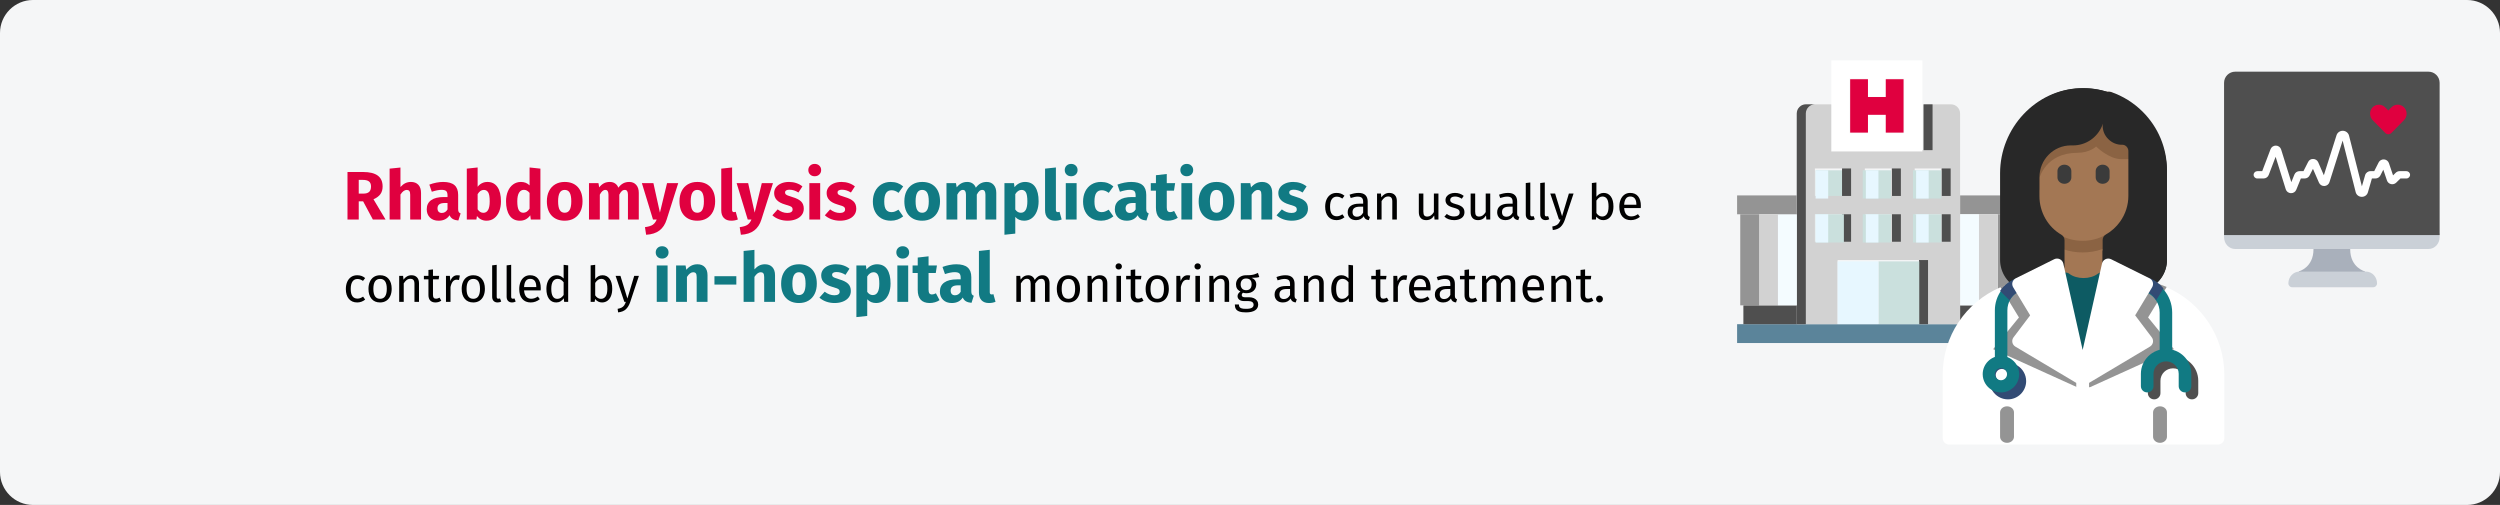 <?xml version="1.0" encoding="UTF-8"?>
<svg xmlns="http://www.w3.org/2000/svg" xmlns:xlink="http://www.w3.org/1999/xlink" width="911px" height="184px" viewBox="0 0 911 184" version="1.1">
  <rect x="0" y="0" width="911" height="184" fill="#333333" stroke="none"/>
  <title>rhabdomyolyse-verlauf-en</title>
  <g id="Page-1" stroke="none" stroke-width="1" fill="none" fill-rule="evenodd">
    <g id="vorlage" transform="translate(2, -12676)" fill-rule="nonzero">
      <g id="rhabdomyolyse-verlauf-en" transform="translate(-2, 12676)">
        <path d="M12,0 L899,0 C905.6,0 911,5.4 911,12 L911,172 C911,178.6 905.6,184 899,184 L12,184 C5.4,184 0,178.6 0,172 L0,12 C0,5.4 5.4,0 12,0 Z" id="path-1" fill="#F5F6F7"></path>
        <g id="Group-8" transform="translate(633, 22)">
          <g id="Group" transform="translate(177.448, 4.118)">
            <path d="M51.312,72.771 C51.312,72.771 45.963,71.425 45.963,64.695 L45.963,63.348 L32.589,63.348 L32.589,64.695 C32.589,71.425 27.24,72.771 27.24,72.771 L27.24,74.118 L51.312,74.118 L51.312,72.771 Z" id="Path" fill="#A9B0BB"></path>
            <path d="M78.552,58.914 L78.552,60.339 C78.552,62.701 76.733,64.615 74.489,64.615 L4.063,64.615 C1.819,64.615 0,62.701 0,60.339 L0,58.914 L78.552,58.914 Z" id="Path" fill="#CAD0D7"></path>
            <path d="M78.552,4.06 L78.552,59.548 L0,59.548 L0,4.06 C0,1.818 1.819,0 4.063,0 L74.489,0 C76.733,0 78.552,1.818 78.552,4.06 Z" id="Path" fill="#4F4F4F"></path>
            <path d="M26.015,-4.434 L53.17,-4.434 C59.141,-4.434 63.982,0.406 63.982,6.377 L63.982,52.537 C63.982,58.508 59.141,63.348 53.17,63.348 L26.015,63.348 C20.044,63.348 15.204,58.508 15.204,52.537 L15.204,6.377 C15.204,0.406 20.044,-4.434 26.015,-4.434 Z" id="Rectangle" fill="#4F4F4F" transform="translate(39.593, 29.457) rotate(90) translate(-39.593, -29.457) "></path>
            <path d="M27.477,72.851 L51.708,72.851 C53.939,72.851 55.747,74.765 55.747,77.127 C55.747,77.914 55.144,78.552 54.4,78.552 L24.785,78.552 C24.042,78.552 23.439,77.914 23.439,77.127 C23.439,74.765 25.247,72.851 27.477,72.851 Z" id="Path" fill="#CAD0D7"></path>
            <path d="M66.516,15.316 C66.52,16.185 66.184,17.02 65.582,17.64 L60.969,22.336 C60.673,22.636 60.271,22.805 59.852,22.805 C59.432,22.805 59.03,22.636 58.735,22.336 L54.243,17.762 C53.001,16.549 52.865,14.586 53.927,13.209 C54.511,12.506 55.36,12.082 56.268,12.041 C57.176,12 58.059,12.346 58.703,12.994 L59.851,14.147 L61.001,12.994 C61.926,12.057 63.32,11.778 64.529,12.287 C65.738,12.797 66.523,13.993 66.516,15.316 L66.516,15.316 Z" id="Path" fill="#E0003F"></path>
            <path d="M50.2,45.611 L50.159,45.611 C49.112,45.602 48.206,44.893 47.96,43.89 L43.209,25.119 L38.405,40.259 C38.151,41.062 37.416,41.623 36.565,41.666 C35.713,41.709 34.924,41.224 34.589,40.452 L32.394,35.401 L31.172,37.809 C30.831,38.491 30.126,38.922 29.354,38.921 L27.978,38.921 L26.319,43.015 C25.999,43.807 25.207,44.313 24.343,44.277 C23.48,44.242 22.733,43.673 22.48,42.859 L18.788,31.019 L16.278,37.623 C15.979,38.403 15.223,38.921 14.377,38.926 L12.127,38.926 C11.377,38.926 10.769,38.327 10.769,37.589 C10.769,36.85 11.377,36.251 12.127,36.251 L13.901,36.251 L16.943,28.242 C17.248,27.437 18.04,26.913 18.911,26.938 C19.783,26.964 20.541,27.534 20.797,28.355 L24.511,40.259 L25.628,37.504 C25.935,36.741 26.685,36.242 27.518,36.245 L28.935,36.245 L30.621,32.921 C30.951,32.201 31.699,31.76 32.498,31.813 C33.292,31.829 34.003,32.304 34.312,33.025 L36.362,37.741 L40.977,23.176 C41.295,22.177 42.248,21.508 43.31,21.54 C44.372,21.571 45.284,22.294 45.541,23.31 L50.223,41.786 L51.405,37.705 C51.656,36.843 52.453,36.249 53.362,36.245 L54.72,36.245 L56.326,33.076 C56.694,32.349 57.472,31.913 58.294,31.971 C59.116,32.03 59.822,32.572 60.081,33.343 L61.583,37.789 L62.546,36.842 C62.927,36.46 63.448,36.245 63.991,36.245 L66.425,36.245 C67.175,36.245 67.783,36.844 67.783,37.583 C67.783,38.322 67.175,38.921 66.425,38.921 L64.272,38.921 L62.73,40.436 C62.231,40.927 61.509,41.128 60.823,40.968 C60.136,40.808 59.582,40.309 59.36,39.649 L58.028,35.71 L56.968,37.804 C56.625,38.487 55.918,38.92 55.145,38.921 L53.876,38.921 L52.414,43.97 C52.136,44.947 51.229,45.619 50.2,45.611 L50.2,45.611 Z" id="Path" fill="#FFFFFF"></path>
          </g>
          <g id="Group">
            <polygon id="Path" fill="#CAE0DD" points="28.611 40.056 38.911 40.056 38.911 50.356 28.611 50.356"></polygon>
            <polygon id="Path" fill="#5B849A" points="103 96.133 103 103 0 103 0 96.133 1.661 96.133 21.597 96.133 36.548 96.133 51.5 96.133 66.452 96.133 81.403 96.133 101.339 96.133"></polygon>
            <polygon id="Path" fill="#949494" points="103 49.211 103 56.078 101.327 56.078 94.637 56.078 87.946 56.078 81.256 56.078 81.256 49.211"></polygon>
            <polygon id="Path" fill="#4F4F4F" points="100.711 89.267 100.711 96.133 81.256 96.133 81.256 89.267 87.741 89.267 94.226 89.267"></polygon>
            <polygon id="Path" fill="#949494" points="94.989 56.078 101.856 56.078 101.856 89.267 94.989 89.267"></polygon>
            <polygon id="Path" fill="#D2D2D2" points="88.122 56.078 94.989 56.078 94.989 89.267 88.122 89.267"></polygon>
            <polygon id="Path" fill="#F4FCFF" points="81.256 56.078 88.122 56.078 88.122 89.267 81.256 89.267"></polygon>
            <path d="M81.256,89.457 L81.256,96.133 L66.378,96.133 L66.378,72.768 L36.622,72.768 L36.622,96.133 L21.744,96.133 L21.744,19.36 C21.75,17.519 23.227,16.028 25.051,16.022 L34.969,16.022 L34.969,32.712 L68.031,32.712 L68.031,16.022 L77.949,16.022 C79.773,16.028 81.25,17.519 81.256,19.36 L81.256,89.457 Z M74.643,66.092 L74.643,56.078 L64.725,56.078 L64.725,66.092 L74.643,66.092 Z M74.643,49.402 L74.643,39.388 L64.725,39.388 L64.725,49.402 L74.643,49.402 Z M56.459,66.092 L56.459,56.078 L46.541,56.078 L46.541,66.092 L56.459,66.092 Z M56.459,49.402 L56.459,39.388 L46.541,39.388 L46.541,49.402 L56.459,49.402 Z M38.275,66.092 L38.275,56.078 L28.357,56.078 L28.357,66.092 L38.275,66.092 Z M38.275,49.402 L38.275,39.388 L28.357,39.388 L28.357,49.402 L38.275,49.402 Z" id="Shape" fill="#D2D2D2"></path>
            <g id="Path" transform="translate(21.744, 16.022)" fill="#4F4F4F">
              <polygon points="16.493 40.056 19.792 40.056 19.792 50.069 16.493 50.069"></polygon>
              <polygon points="16.493 23.366 19.792 23.366 19.792 33.38 16.493 33.38"></polygon>
              <polygon points="34.636 23.366 37.935 23.366 37.935 33.38 34.636 33.38"></polygon>
              <polygon points="52.779 23.366 56.078 23.366 56.078 33.38 52.779 33.38"></polygon>
              <polygon points="44.532 56.745 47.831 56.745 47.831 80.111 44.532 80.111"></polygon>
              <polygon points="46.182 0 49.48 0 49.48 16.69 46.182 16.69"></polygon>
              <polygon points="34.636 40.056 37.935 40.056 37.935 50.069 34.636 50.069"></polygon>
              <path d="M3.299,40.056 L3.299,3.338 C3.304,1.497 4.778,0.005 6.597,0 L3.299,0 C1.479,0.005 0.005,1.497 0,3.338 L0,80.111 L3.299,80.111 L3.299,40.056 Z"></path>
              <polygon points="52.779 40.056 56.078 40.056 56.078 50.069 52.779 50.069"></polygon>
            </g>
            <polygon id="Path" fill="#CAE0DD" points="64.089 56.078 74.389 56.078 74.389 66.378 64.089 66.378"></polygon>
            <polygon id="Path" fill="#CAE0DD" points="64.089 40.056 74.389 40.056 74.389 50.356 64.089 50.356"></polygon>
            <polygon id="Path" fill="#E7F7FF" points="65.233 40.056 69.811 40.056 69.811 50.356 65.233 50.356"></polygon>
            <path d="M67.522,16.594 L67.522,33.189 L34.333,33.189 L34.333,0 L67.522,0 L67.522,16.594 Z M60.884,26.551 L60.884,6.638 L54.247,6.638 L54.247,13.276 L47.609,13.276 L47.609,6.638 L40.971,6.638 L40.971,26.551 L47.609,26.551 L47.609,19.913 L54.247,19.913 L54.247,26.551 L60.884,26.551 Z" id="Shape" fill="#FFFFFF"></path>
            <polygon id="Path" fill="#CAE0DD" points="51.5 73.244 66.378 73.244 66.378 96.133 51.5 96.133"></polygon>
            <polygon id="Path" fill="#E0003F" points="60.656 6.867 60.656 26.322 54.17 26.322 54.17 19.837 47.685 19.837 47.685 26.322 41.2 26.322 41.2 6.867 47.685 6.867 47.685 13.352 54.17 13.352 54.17 6.867"></polygon>
            <polygon id="Path" fill="#CAE0DD" points="45.778 56.078 56.078 56.078 56.078 66.378 45.778 66.378"></polygon>
            <polygon id="Path" fill="#CAE0DD" points="45.778 40.056 56.078 40.056 56.078 50.356 45.778 50.356"></polygon>
            <polygon id="Path" fill="#E7F7FF" points="36.622 73.244 51.5 73.244 51.5 96.133 36.622 96.133"></polygon>
            <polygon id="Path" fill="#CAE0DD" points="28.611 56.078 38.911 56.078 38.911 66.378 28.611 66.378"></polygon>
            <polygon id="Path" fill="#4F4F4F" points="21.744 89.267 21.744 96.133 2.289 96.133 2.289 89.267 8.774 89.267 15.259 89.267"></polygon>
            <polygon id="Path" fill="#F4FCFF" points="14.878 56.078 21.744 56.078 21.744 89.267 14.878 89.267"></polygon>
            <polygon id="Path" fill="#949494" points="21.744 49.211 21.744 56.078 15.054 56.078 8.363 56.078 1.673 56.078 0 56.078 0 49.211"></polygon>
            <polygon id="Path" fill="#D2D2D2" points="8.011 56.078 14.878 56.078 14.878 89.267 8.011 89.267"></polygon>
            <polygon id="Path" fill="#949494" points="1.144 56.078 8.011 56.078 8.011 89.267 1.144 89.267"></polygon>
            <polygon id="Path" fill="#E7F7FF" points="46.922 40.056 51.5 40.056 51.5 50.356 46.922 50.356"></polygon>
            <polygon id="Path" fill="#E7F7FF" points="28.611 40.056 33.189 40.056 33.189 50.356 28.611 50.356"></polygon>
            <polygon id="Path" fill="#E7F7FF" points="65.233 56.078 69.811 56.078 69.811 66.378 65.233 66.378"></polygon>
            <polygon id="Path" fill="#E7F7FF" points="46.922 56.078 51.5 56.078 51.5 66.378 46.922 66.378"></polygon>
            <polygon id="Path" fill="#E7F7FF" points="28.611 56.078 33.189 56.078 33.189 66.378 28.611 66.378"></polygon>
          </g>
          <g id="Group" transform="translate(74.923, 10.136)">
            <path d="M72.217,22.839 L72.217,38.899 C72.217,43.189 70.87,47.342 68.361,50.852 C66.619,53.261 64.32,55.326 61.765,56.771 C60.65,57.414 59.488,57.941 58.281,58.377 C56.074,59.158 53.705,59.548 51.312,59.548 C48.92,59.548 46.551,59.158 44.344,58.377 C43.113,57.941 41.951,57.391 40.836,56.749 C34.426,53.124 30.407,46.264 30.407,38.899 L30.407,32.016 C30.407,23.16 37.701,15.956 46.667,15.956 L47.503,15.956 C50.29,15.956 52.822,14.327 53.914,11.803 L57.862,2.672 C58.304,1.64 59.419,1.089 60.51,1.319 C60.58,1.342 60.673,1.364 60.743,1.387 L60.766,1.41 C60.836,1.41 60.905,1.456 60.975,1.502 C60.371,1.41 59.744,1.548 59.256,1.915 C58.652,2.328 58.281,3.039 58.281,3.773 L58.281,13.409 L62.136,4.462 C62.392,3.888 62.392,3.2 62.113,2.626 C61.904,2.144 61.486,1.732 60.998,1.502 C61.091,1.525 61.161,1.548 61.231,1.571 C61.37,1.594 61.509,1.663 61.649,1.732 C62.438,2.099 62.926,2.902 62.926,3.773 L62.926,13.662 C62.926,14.281 63.158,14.832 63.6,15.245 C64.064,15.727 64.622,15.956 65.249,15.956 C69.082,15.956 72.217,19.053 72.217,22.839 L72.217,22.839 Z" id="Path" fill="#A37754"></path>
            <path d="M62.715,55.475 L62.715,56.742 C62.34,56.991 61.941,57.217 61.543,57.443 C60.418,58.077 59.246,58.597 58.027,59.027 C55.8,59.796 53.41,60.181 50.995,60.181 C48.581,60.181 46.191,59.796 43.964,59.027 C42.721,58.597 41.55,58.054 40.425,57.421 C40.026,57.217 39.651,56.991 39.276,56.742 L39.276,55.475 C39.276,54.661 39.721,53.914 40.448,53.507 C41.198,53.1 42.089,53.122 42.815,53.53 C47.714,56.312 54.277,56.312 59.176,53.53 C59.902,53.122 60.793,53.1 61.543,53.507 C62.27,53.914 62.715,54.661 62.715,55.475 L62.715,55.475 Z" id="Path" fill="#8B6343"></path>
            <path d="M62.715,56.38 L62.715,64.435 C62.715,64.595 62.691,64.778 62.668,64.938 L60.019,76.585 C59.902,77.112 59.598,77.569 59.152,77.89 C56.949,79.537 54.043,80.452 50.995,80.452 C47.948,80.452 45.042,79.537 42.839,77.89 C42.393,77.569 42.089,77.112 41.972,76.585 L39.323,64.938 C39.299,64.778 39.276,64.595 39.276,64.435 L39.276,56.38 C39.651,56.632 40.026,56.861 40.425,57.067 C41.55,57.707 42.721,58.256 43.964,58.691 C46.191,59.469 48.581,59.858 50.995,59.858 C53.41,59.858 55.8,59.469 58.027,58.691 C59.246,58.256 60.418,57.73 61.543,57.089 C61.941,56.861 62.34,56.632 62.715,56.38 L62.715,56.38 Z" id="Path" fill="#A37754"></path>
            <path d="M62.537,4.328 L58.914,13.303 L58.914,3.637 C58.914,2.901 59.263,2.188 59.831,1.773 C60.289,1.405 60.879,1.267 61.446,1.359 C61.381,1.313 61.315,1.267 61.25,1.267 C61.402,1.29 61.555,1.336 61.686,1.428 C61.621,1.405 61.555,1.382 61.468,1.359 C61.926,1.589 62.319,2.003 62.516,2.487 C62.778,3.062 62.778,3.752 62.537,4.328 Z" id="Path" fill="#F7CEB7"></path>
            <path d="M35.238,32.768 C35.238,32.768 37.534,23.554 49.016,23.554 C53.609,23.554 55.905,21.251 55.905,21.251 C55.905,21.251 60.498,25.858 65.09,25.858 C69.683,25.858 69.683,25.858 69.683,25.858 L69.683,21.251 L67.387,12.036 L58.201,12.036 L44.423,14.34 L37.534,18.947 L35.238,21.251 L32.941,28.161 L35.238,37.376 L35.238,32.768 Z" id="Path" fill="#8B6343"></path>
            <path d="M57.541,2.804 L53.604,12.024 C52.516,14.572 49.991,16.217 47.212,16.217 L46.379,16.217 C37.44,16.217 30.168,23.491 30.168,32.434 L30.168,39.383 C30.168,46.82 34.174,53.747 40.566,57.407 C41.678,58.055 42.836,58.611 44.063,59.052 L44.063,64.866 C44.063,65.747 43.577,66.557 42.789,66.928 L30.191,73.229 C29.867,73.392 29.497,73.484 29.149,73.484 C28.871,73.484 28.593,73.438 28.316,73.322 C23.892,71.654 20.905,67.322 20.905,62.55 L20.905,30.997 C20.905,14.503 33.897,0.603 49.852,0.024 C53.373,-0.115 56.869,0.348 60.181,1.437 C59.092,1.206 57.981,1.761 57.541,2.804 L57.541,2.804 Z" id="Path" fill="#282828"></path>
            <path d="M81.719,30.626 L81.719,62.678 C81.719,67.394 78.696,71.676 74.219,73.324 C73.938,73.438 73.656,73.484 73.375,73.484 C73.024,73.484 72.649,73.416 72.32,73.232 L59.57,67.005 C58.773,66.639 58.281,65.837 58.281,64.967 L58.281,59.221 C59.499,58.786 60.671,58.259 61.796,57.618 C64.375,56.176 66.695,54.115 68.453,51.712 C70.984,48.209 72.344,44.065 72.344,39.783 L72.344,23.757 C72.344,19.98 69.18,16.889 65.312,16.889 C64.679,16.889 64.117,16.66 63.648,16.179 C63.203,15.767 60.624,15.218 60.624,14.599 L62.968,4.732 C62.968,3.862 62.476,3.061 61.679,2.694 C61.539,2.626 61.398,2.557 61.257,2.534 C61.304,2.534 61.351,2.534 61.398,2.557 C65.64,3.999 69.578,6.426 72.813,9.563 C78.555,15.195 81.719,22.658 81.719,30.626 Z" id="Path" fill="#282828"></path>
            <path d="M29.675,73.484 C29.4,73.484 29.124,73.434 28.862,73.333 C24.482,71.645 21.538,67.311 21.538,62.549 L21.538,30.997 C21.538,14.508 34.357,0.614 50.114,0.025 C53.677,-0.123 57.193,0.377 60.524,1.512 C61.128,1.717 61.62,2.169 61.881,2.758 C62.142,3.348 62.149,4.021 61.899,4.615 L58.035,13.812 C56.228,18.09 52.093,20.85 47.5,20.85 L46.678,20.85 C40.377,20.85 35.251,26.047 35.251,32.433 L35.251,39.383 C35.251,45.167 38.314,50.54 43.244,53.404 C43.954,53.817 44.392,54.584 44.392,55.414 L44.392,64.866 C44.392,65.744 43.903,66.546 43.129,66.938 L30.697,73.24 C30.376,73.402 30.026,73.484 29.675,73.484 L29.675,73.484 Z M51.331,4.634 C50.985,4.634 50.639,4.642 50.291,4.655 C36.952,5.153 26.109,16.97 26.109,30.997 L26.109,62.549 C26.109,65.076 27.492,67.402 29.631,68.6 L39.821,63.434 L35.251,60.233 C29.58,56.408 28.395,46.363 28.395,39.383 L28.395,32.433 C28.395,23.491 33.286,11.584 42.107,11.584 L46.678,11.584 C49.439,11.584 50.163,11.834 51.248,9.267 L48.963,6.95 C47.223,6.557 53.148,4.634 51.331,4.634 Z" id="Shape" fill="#282828"></path>
            <path d="M73.375,73.484 C73.015,73.484 72.656,73.402 72.327,73.239 L59.576,66.908 C58.782,66.514 58.281,65.708 58.281,64.826 L58.281,55.331 C58.281,54.494 58.733,53.723 59.464,53.309 C61.472,52.172 63.256,50.562 64.62,48.654 C66.607,45.877 67.656,42.617 67.656,39.226 L67.656,22.935 C67.656,22.294 67.407,21.695 66.953,21.249 C66.528,20.832 66.037,20.609 65.38,20.608 C63.489,20.674 61.676,19.905 60.328,18.532 C59.023,17.269 58.281,15.512 58.281,13.626 L58.281,3.595 C58.281,2.843 58.647,2.137 59.264,1.7 C59.882,1.262 60.673,1.148 61.389,1.395 C65.634,2.851 69.582,5.312 72.806,8.513 C78.554,14.22 81.719,21.821 81.719,29.917 L81.719,62.499 C81.719,67.283 78.7,71.636 74.208,73.332 C73.939,73.434 73.657,73.484 73.375,73.484 L73.375,73.484 Z M62.968,63.388 L73.42,68.577 C75.614,67.374 77.032,65.038 77.032,62.499 L77.032,29.917 C77.032,23.065 74.354,16.633 69.492,11.804 C67.575,9.902 65.359,8.309 62.968,7.105 C62.968,7.105 62.532,13.204 62.968,13.626 C63.319,13.98 64.454,15.966 65.317,15.953 C65.337,15.953 65.29,13.626 65.312,13.626 C67.158,13.626 71.039,16.996 72.344,18.28 C73.692,19.608 74.688,23.37 74.688,25.262 L74.688,41.553 C74.688,45.916 72.552,49.622 70,53.19 C68.514,55.267 67.426,56.447 65.312,57.844 L62.968,63.388 Z" id="Shape" fill="#282828"></path>
            <path d="M59.121,67.51 C58.31,66.99 57.262,67.036 56.495,67.624 C53.783,69.703 48.842,69.703 46.129,67.624 C45.363,67.036 44.315,66.99 43.503,67.51 C42.691,68.029 42.289,69.001 42.498,69.942 L49.075,99.561 C49.308,100.61 50.238,101.357 51.312,101.357 C52.386,101.357 53.316,100.61 53.549,99.561 L60.126,69.942 C60.335,69.001 59.934,68.029 59.121,67.51 Z" id="Path" fill="#0D5B63"></path>
            <path d="M102.624,104.399 L102.624,127.549 C102.624,128.822 101.575,129.864 100.292,129.864 L2.332,129.864 C1.05,129.864 0,128.822 0,127.549 L0,104.399 C0,90.416 8.303,78.031 21.038,72.544 C21.108,72.521 21.201,72.475 21.271,72.452 C22.251,72.012 23.254,71.641 24.28,71.317 C24.327,71.294 24.397,71.271 24.443,71.271 C25.54,70.924 26.706,70.623 27.895,70.368 C28.875,70.16 29.878,70.6 30.391,71.456 L36.991,82.383 C37.481,83.17 37.411,84.189 36.851,84.953 L31.417,92.152 L51.312,104.005 L71.207,92.152 L65.773,84.953 C65.213,84.189 65.143,83.17 65.633,82.383 L72.234,71.456 C72.747,70.6 73.75,70.183 74.706,70.368 C77.015,70.831 79.254,71.549 81.353,72.452 C81.423,72.475 81.516,72.521 81.586,72.544 C94.111,77.984 102.624,90.439 102.624,104.399 L102.624,104.399 Z" id="Path" fill="#FFFFFF"></path>
            <path d="M44.344,34.842 C42.945,34.842 41.81,33.802 41.81,32.519 L41.81,30.196 C41.81,28.913 42.945,27.873 44.344,27.873 C45.743,27.873 46.878,28.913 46.878,30.196 L46.878,32.519 C46.878,33.802 45.743,34.842 44.344,34.842 Z" id="Path" fill="#3B3B3B"></path>
            <path d="M58.281,34.842 C56.881,34.842 55.747,33.802 55.747,32.519 L55.747,30.196 C55.747,28.913 56.881,27.873 58.281,27.873 C59.68,27.873 60.814,28.913 60.814,30.196 L60.814,32.519 C60.814,33.802 59.68,34.842 58.281,34.842 Z" id="Path" fill="#3B3B3B"></path>
            <path d="M51.312,103.945 L51.312,108.959 L48.959,108.959 L18.371,95.094 L27.783,83.54 L21.006,72.448 C21.995,72.009 23.006,71.639 24.042,71.315 C24.089,71.292 24.159,71.269 24.206,71.269 C25.312,70.922 26.489,70.622 27.689,70.368 C28.677,70.16 29.689,70.599 30.206,71.454 L36.865,82.361 C37.359,83.147 37.289,84.164 36.724,84.926 L31.242,92.113 L51.312,103.945 Z" id="Path" fill="#949494"></path>
            <path d="M84.253,95.091 L53.665,108.959 L51.312,108.959 L51.312,103.944 L71.383,92.11 L65.9,84.921 C65.336,84.159 65.265,83.142 65.759,82.356 L72.418,71.446 C72.936,70.591 73.947,70.175 74.912,70.36 C77.242,70.822 79.5,71.539 81.618,72.44 L74.842,83.535 L84.253,95.091 Z" id="Path" fill="#949494"></path>
            <path d="M28.857,73.549 C27.01,74.172 25.527,75.418 24.615,77.034 C23.931,78.188 23.566,79.549 23.566,80.957 L23.566,99.05 C23.566,100.319 22.54,101.357 21.285,101.357 C20.031,101.357 19.005,100.319 19.005,99.05 L19.005,80.957 C19.005,78.28 19.848,75.788 21.331,73.711 C22.768,71.634 24.889,70.018 27.397,69.164 C28.606,68.772 29.883,69.418 30.294,70.618 C30.682,71.841 30.043,73.134 28.857,73.549 Z" id="Path" fill="#117A83"></path>
            <path d="M83.62,81.752 L83.62,97.751 C83.62,99.038 82.594,100.09 81.339,100.09 C80.085,100.09 79.059,99.038 79.059,97.751 L79.059,81.752 C79.059,80.185 78.625,78.688 77.804,77.448 C76.892,75.975 75.478,74.829 73.767,74.244 C72.581,73.823 71.943,72.513 72.33,71.273 C72.741,70.057 74.018,69.402 75.227,69.799 C77.302,70.525 79.104,71.764 80.473,73.355 C82.457,75.624 83.62,78.571 83.62,81.752 Z" id="Path" fill="#117A83"></path>
            <path d="M90.826,113.394 C89.558,113.394 88.529,112.381 88.529,111.131 L88.529,106.606 C88.529,104.111 86.47,102.081 83.937,102.081 C81.404,102.081 79.344,104.111 79.344,106.606 L79.344,111.131 C79.344,112.381 78.316,113.394 77.048,113.394 C75.779,113.394 74.751,112.381 74.751,111.131 L74.751,106.606 C74.751,101.616 78.872,97.557 83.937,97.557 C89.001,97.557 93.122,101.616 93.122,106.606 L93.122,111.131 C93.122,112.381 92.094,113.394 90.826,113.394 Z" id="Path" fill="#4F4F4F"></path>
            <path d="M27.214,101.066 C26.195,100.445 25.019,100.09 23.756,100.09 C20.097,100.09 17.104,103.084 17.104,106.742 C17.104,108.006 17.459,109.181 18.08,110.201 C19.255,112.108 21.361,113.394 23.756,113.394 C27.414,113.394 30.407,110.401 30.407,106.742 C30.407,104.347 29.121,102.241 27.214,101.066 Z M21.538,102.308 C22.758,102.308 23.756,103.305 23.756,104.525 C24.975,104.525 25.973,105.523 25.973,106.742 C25.973,107.962 24.975,108.959 23.756,108.959 C22.536,108.959 21.538,107.962 21.538,106.742 C20.319,106.742 19.321,105.744 19.321,104.525 C19.321,103.305 20.319,102.308 21.538,102.308 Z" id="Shape" fill="#324B74"></path>
            <path d="M26.898,100.749 C25.723,98.843 23.616,97.557 21.222,97.557 C17.563,97.557 14.57,100.55 14.57,104.208 C14.57,106.603 15.856,108.709 17.763,109.884 C18.783,110.505 19.958,110.86 21.222,110.86 C24.88,110.86 27.873,107.867 27.873,104.208 C27.873,102.944 27.519,101.769 26.898,100.749 Z M19.005,104.208 C19.005,102.989 20.002,101.991 21.222,101.991 C22.441,101.991 23.439,102.989 23.439,104.208 C23.439,105.428 22.441,106.425 21.222,106.425 C20.002,106.425 19.005,105.428 19.005,104.208 Z" id="Shape" fill="#117A83"></path>
            <path d="M88.292,110.86 C87.024,110.86 85.995,109.847 85.995,108.597 L85.995,104.072 C85.995,101.577 83.936,99.548 81.403,99.548 C78.87,99.548 76.81,101.577 76.81,104.072 L76.81,108.597 C76.81,109.847 75.782,110.86 74.514,110.86 C73.245,110.86 72.217,109.847 72.217,108.597 L72.217,104.072 C72.217,99.082 76.338,95.023 81.403,95.023 C86.468,95.023 90.588,99.082 90.588,104.072 L90.588,108.597 C90.588,109.847 89.56,110.86 88.292,110.86 Z" id="Path" fill="#117A83"></path>
            <path d="M23.439,129.231 C22.04,129.231 20.905,128.238 20.905,127.014 L20.905,118.145 C20.905,116.92 22.04,115.928 23.439,115.928 C24.838,115.928 25.973,116.92 25.973,118.145 L25.973,127.014 C25.973,128.238 24.838,129.231 23.439,129.231 Z" id="Path" fill="#949494"></path>
            <path d="M79.186,129.231 C77.786,129.231 76.652,128.238 76.652,127.014 L76.652,118.145 C76.652,116.92 77.786,115.928 79.186,115.928 C80.585,115.928 81.719,116.92 81.719,118.145 L81.719,127.014 C81.719,128.238 80.585,129.231 79.186,129.231 Z" id="Path" fill="#949494"></path>
            <path d="M80.452,72.944 L77.791,77.285 C76.881,75.722 75.47,74.507 73.764,73.886 C72.58,73.44 71.943,72.051 72.33,70.736 C72.74,69.446 74.014,68.751 75.22,69.173 C77.29,69.942 79.087,71.257 80.452,72.944 Z" id="Path" fill="#324B74"></path>
            <path d="M28.784,73.691 C26.85,74.333 25.298,75.619 24.343,77.285 L20.905,73.857 C22.409,71.715 24.63,70.049 27.256,69.168 C28.522,68.763 29.859,69.43 30.289,70.668 C30.694,71.929 30.026,73.262 28.784,73.691 L28.784,73.691 Z" id="Path" fill="#324B74"></path>
            <path d="M70.128,82.777 L76.313,72.544 C76.652,71.99 76.74,71.322 76.56,70.701 C76.379,70.079 75.944,69.562 75.361,69.272 L61.368,62.326 C60.727,62.007 59.972,62 59.324,62.305 C58.676,62.612 58.206,63.197 58.048,63.893 L50.995,95.403 L43.943,63.893 C43.785,63.197 43.315,62.612 42.667,62.305 C42.02,62.001 41.265,62.008 40.623,62.326 L26.63,69.272 C26.047,69.562 25.612,70.079 25.43,70.701 C25.251,71.322 25.339,71.99 25.678,72.544 L31.863,82.777 L25.806,90.793 C25.41,91.318 25.256,91.985 25.383,92.628 C25.51,93.272 25.905,93.831 26.471,94.168 L48.663,107.387 L48.663,126.915 C48.663,128.194 49.707,129.231 50.995,129.231 C52.284,129.231 53.328,128.194 53.328,126.915 L53.328,107.387 L75.52,94.168 C76.086,93.831 76.481,93.272 76.608,92.628 C76.735,91.985 76.581,91.318 76.185,90.793 L70.128,82.777 Z" id="Path" fill="#FFFFFF"></path>
          </g>
        </g>
        <g id="Rhabdomyolysis-compl" transform="translate(126.026, 59.725)">
          <path d="M6.299,13.65 L4.699,13.65 L4.699,20.275 L0.599,20.275 L0.599,2.95 L6.274,2.95 C8.641,2.95 10.42,3.383 11.611,4.25 C12.803,5.117 13.399,6.442 13.399,8.225 C13.399,9.342 13.132,10.271 12.599,11.012 C12.066,11.754 11.224,12.383 10.074,12.9 L14.474,20.275 L9.849,20.275 L6.299,13.65 Z M4.699,10.825 L6.424,10.825 C7.341,10.825 8.028,10.617 8.486,10.2 C8.945,9.783 9.174,9.125 9.174,8.225 C9.174,7.392 8.928,6.783 8.437,6.4 C7.945,6.017 7.191,5.825 6.174,5.825 L4.699,5.825 L4.699,10.825 Z" id="Shape" fill="#E0003F"></path>
          <path d="M23.724,6.575 C24.874,6.575 25.774,6.925 26.424,7.625 C27.074,8.325 27.399,9.308 27.399,10.575 L27.399,20.275 L23.449,20.275 L23.449,11.25 C23.449,10.583 23.341,10.121 23.124,9.863 C22.907,9.604 22.599,9.475 22.199,9.475 C21.399,9.475 20.632,10.042 19.899,11.175 L19.899,20.275 L15.949,20.275 L15.949,1.725 L19.899,1.325 L19.899,8.425 C20.449,7.808 21.032,7.346 21.649,7.037 C22.266,6.729 22.957,6.575 23.724,6.575 Z" id="Path" fill="#E0003F"></path>
          <path d="M40.924,16.425 C40.924,16.925 40.995,17.292 41.136,17.525 C41.278,17.758 41.507,17.933 41.824,18.05 L40.999,20.625 C40.182,20.558 39.516,20.379 38.999,20.087 C38.482,19.796 38.082,19.333 37.799,18.7 C36.932,20.033 35.599,20.7 33.799,20.7 C32.482,20.7 31.432,20.317 30.649,19.55 C29.866,18.783 29.474,17.783 29.474,16.55 C29.474,15.1 30.007,13.992 31.074,13.225 C32.141,12.458 33.682,12.075 35.699,12.075 L37.049,12.075 L37.049,11.5 C37.049,10.717 36.882,10.179 36.549,9.887 C36.216,9.596 35.632,9.45 34.799,9.45 C34.366,9.45 33.841,9.512 33.224,9.637 C32.607,9.762 31.974,9.933 31.324,10.15 L30.424,7.55 C31.257,7.233 32.111,6.992 32.986,6.825 C33.861,6.658 34.674,6.575 35.424,6.575 C37.324,6.575 38.716,6.967 39.599,7.75 C40.482,8.533 40.924,9.708 40.924,11.275 L40.924,16.425 Z M34.949,17.875 C35.849,17.875 36.549,17.45 37.049,16.6 L37.049,14.25 L36.074,14.25 C35.174,14.25 34.503,14.408 34.062,14.725 C33.62,15.042 33.399,15.533 33.399,16.2 C33.399,16.733 33.536,17.146 33.812,17.438 C34.087,17.729 34.466,17.875 34.949,17.875 Z" id="Shape" fill="#E0003F"></path>
          <path d="M51.599,6.575 C53.182,6.575 54.399,7.196 55.249,8.438 C56.099,9.679 56.524,11.417 56.524,13.65 C56.524,15.017 56.312,16.233 55.886,17.3 C55.462,18.367 54.853,19.2 54.062,19.8 C53.27,20.4 52.332,20.7 51.249,20.7 C50.532,20.7 49.878,20.55 49.286,20.25 C48.695,19.95 48.191,19.533 47.774,19 L47.574,20.275 L44.074,20.275 L44.074,1.725 L48.024,1.3 L48.024,8.35 C48.424,7.8 48.937,7.367 49.562,7.05 C50.187,6.733 50.866,6.575 51.599,6.575 Z M50.099,17.825 C51.649,17.825 52.424,16.433 52.424,13.65 C52.424,12.067 52.241,10.975 51.874,10.375 C51.507,9.775 50.974,9.475 50.274,9.475 C49.391,9.475 48.641,9.992 48.024,11.025 L48.024,16.55 C48.274,16.95 48.578,17.262 48.937,17.488 C49.295,17.712 49.682,17.825 50.099,17.825 Z" id="Shape" fill="#E0003F"></path>
          <path d="M70.899,1.725 L70.899,20.275 L67.399,20.275 L67.199,18.725 C66.266,20.042 65.007,20.7 63.424,20.7 C61.774,20.7 60.52,20.067 59.661,18.8 C58.803,17.533 58.374,15.8 58.374,13.6 C58.374,12.25 58.599,11.042 59.049,9.975 C59.499,8.908 60.136,8.075 60.962,7.475 C61.786,6.875 62.732,6.575 63.799,6.575 C65.066,6.575 66.116,6.992 66.949,7.825 L66.949,1.3 L70.899,1.725 Z M64.649,17.8 C65.566,17.8 66.332,17.3 66.949,16.3 L66.949,10.575 C66.632,10.192 66.311,9.908 65.987,9.725 C65.662,9.542 65.291,9.45 64.874,9.45 C64.141,9.45 63.557,9.792 63.124,10.475 C62.691,11.158 62.474,12.208 62.474,13.625 C62.474,15.175 62.661,16.258 63.036,16.875 C63.411,17.492 63.949,17.8 64.649,17.8 Z" id="Shape" fill="#E0003F"></path>
          <path d="M79.749,6.575 C81.782,6.575 83.374,7.196 84.524,8.438 C85.674,9.679 86.249,11.417 86.249,13.65 C86.249,15.067 85.987,16.304 85.462,17.363 C84.936,18.421 84.186,19.242 83.212,19.825 C82.237,20.408 81.082,20.7 79.749,20.7 C77.732,20.7 76.145,20.079 74.987,18.837 C73.828,17.596 73.249,15.858 73.249,13.625 C73.249,12.208 73.511,10.971 74.037,9.912 C74.561,8.854 75.311,8.033 76.287,7.45 C77.261,6.867 78.416,6.575 79.749,6.575 Z M79.749,9.475 C78.949,9.475 78.349,9.812 77.949,10.488 C77.549,11.162 77.349,12.208 77.349,13.625 C77.349,15.075 77.545,16.133 77.936,16.8 C78.328,17.467 78.932,17.8 79.749,17.8 C80.549,17.8 81.149,17.462 81.549,16.788 C81.949,16.113 82.149,15.067 82.149,13.65 C82.149,12.2 81.953,11.142 81.561,10.475 C81.17,9.808 80.566,9.475 79.749,9.475 Z" id="Shape" fill="#E0003F"></path>
          <path d="M103.274,6.575 C104.324,6.575 105.166,6.929 105.799,7.638 C106.432,8.346 106.749,9.325 106.749,10.575 L106.749,20.275 L102.799,20.275 L102.799,11.25 C102.799,10.067 102.424,9.475 101.674,9.475 C101.257,9.475 100.891,9.617 100.574,9.9 C100.257,10.183 99.949,10.617 99.649,11.2 L99.649,20.275 L95.699,20.275 L95.699,11.25 C95.699,10.067 95.324,9.475 94.574,9.475 C94.174,9.475 93.811,9.621 93.487,9.912 C93.162,10.204 92.849,10.633 92.549,11.2 L92.549,20.275 L88.599,20.275 L88.599,7 L92.049,7 L92.324,8.55 C92.841,7.883 93.412,7.388 94.037,7.062 C94.662,6.737 95.374,6.575 96.174,6.575 C96.924,6.575 97.57,6.758 98.112,7.125 C98.653,7.492 99.049,8.008 99.299,8.675 C99.832,7.958 100.42,7.429 101.061,7.088 C101.703,6.746 102.441,6.575 103.274,6.575 Z" id="Path" fill="#E0003F"></path>
          <path d="M116.899,20.3 C116.366,22.017 115.495,23.337 114.287,24.262 C113.078,25.188 111.457,25.708 109.424,25.825 L108.999,23.05 C110.266,22.883 111.203,22.6 111.811,22.2 C112.42,21.8 112.907,21.158 113.274,20.275 L111.924,20.275 L107.874,7 L112.074,7 L114.449,17.75 L117.049,7 L121.124,7 L116.899,20.3 Z" id="Path" fill="#E0003F"></path>
          <path d="M128.074,6.575 C130.107,6.575 131.699,7.196 132.849,8.438 C133.999,9.679 134.574,11.417 134.574,13.65 C134.574,15.067 134.311,16.304 133.786,17.363 C133.262,18.421 132.512,19.242 131.536,19.825 C130.561,20.408 129.407,20.7 128.074,20.7 C126.057,20.7 124.47,20.079 123.311,18.837 C122.153,17.596 121.574,15.858 121.574,13.625 C121.574,12.208 121.837,10.971 122.362,9.912 C122.886,8.854 123.636,8.033 124.612,7.45 C125.587,6.867 126.741,6.575 128.074,6.575 Z M128.074,9.475 C127.274,9.475 126.674,9.812 126.274,10.488 C125.874,11.162 125.674,12.208 125.674,13.625 C125.674,15.075 125.87,16.133 126.261,16.8 C126.653,17.467 127.257,17.8 128.074,17.8 C128.874,17.8 129.474,17.462 129.874,16.788 C130.274,16.113 130.474,15.067 130.474,13.65 C130.474,12.2 130.278,11.142 129.887,10.475 C129.495,9.808 128.891,9.475 128.074,9.475 Z" id="Shape" fill="#E0003F"></path>
          <path d="M140.449,20.7 C139.299,20.7 138.403,20.371 137.762,19.712 C137.12,19.054 136.799,18.117 136.799,16.9 L136.799,1.725 L140.749,1.3 L140.749,16.75 C140.749,17.3 140.974,17.575 141.424,17.575 C141.657,17.575 141.874,17.533 142.074,17.45 L142.849,20.25 C142.132,20.55 141.332,20.7 140.449,20.7 Z" id="Path" fill="#E0003F"></path>
          <path d="M151.424,20.3 C150.891,22.017 150.02,23.337 148.811,24.262 C147.603,25.188 145.982,25.708 143.949,25.825 L143.524,23.05 C144.791,22.883 145.728,22.6 146.337,22.2 C146.945,21.8 147.432,21.158 147.799,20.275 L146.449,20.275 L142.399,7 L146.599,7 L148.974,17.75 L151.574,7 L155.649,7 L151.424,20.3 Z" id="Path" fill="#E0003F"></path>
          <path d="M161.499,6.575 C162.449,6.575 163.341,6.717 164.174,7 C165.007,7.283 165.741,7.683 166.374,8.2 L164.924,10.425 C163.841,9.742 162.749,9.4 161.649,9.4 C161.132,9.4 160.737,9.488 160.462,9.662 C160.186,9.838 160.049,10.083 160.049,10.4 C160.049,10.65 160.112,10.854 160.237,11.012 C160.362,11.171 160.616,11.333 160.999,11.5 C161.382,11.667 161.974,11.867 162.774,12.1 C164.157,12.5 165.186,13.021 165.862,13.662 C166.536,14.304 166.874,15.192 166.874,16.325 C166.874,17.225 166.616,18.004 166.099,18.663 C165.582,19.321 164.874,19.825 163.974,20.175 C163.074,20.525 162.074,20.7 160.974,20.7 C159.857,20.7 158.82,20.525 157.862,20.175 C156.903,19.825 156.091,19.342 155.424,18.725 L157.349,16.575 C158.466,17.442 159.641,17.875 160.874,17.875 C161.474,17.875 161.945,17.767 162.286,17.55 C162.628,17.333 162.799,17.025 162.799,16.625 C162.799,16.308 162.732,16.058 162.599,15.875 C162.466,15.692 162.207,15.521 161.824,15.363 C161.441,15.204 160.832,15.008 159.999,14.775 C158.682,14.392 157.699,13.858 157.049,13.175 C156.399,12.492 156.074,11.642 156.074,10.625 C156.074,9.858 156.295,9.171 156.737,8.562 C157.178,7.954 157.811,7.471 158.637,7.112 C159.462,6.754 160.416,6.575 161.499,6.575 Z" id="Path" fill="#E0003F"></path>
          <path d="M172.849,7 L172.849,20.275 L168.899,20.275 L168.899,7 L172.849,7 Z M170.849,0 C171.532,0 172.095,0.212 172.536,0.637 C172.978,1.062 173.199,1.6 173.199,2.25 C173.199,2.9 172.978,3.438 172.536,3.862 C172.095,4.287 171.532,4.5 170.849,4.5 C170.166,4.5 169.607,4.287 169.174,3.862 C168.741,3.438 168.524,2.9 168.524,2.25 C168.524,1.6 168.741,1.062 169.174,0.637 C169.607,0.212 170.166,0 170.849,0 Z" id="Shape" fill="#E0003F"></path>
          <path d="M180.624,6.575 C181.574,6.575 182.466,6.717 183.299,7 C184.132,7.283 184.866,7.683 185.499,8.2 L184.049,10.425 C182.966,9.742 181.874,9.4 180.774,9.4 C180.257,9.4 179.862,9.488 179.587,9.662 C179.311,9.838 179.174,10.083 179.174,10.4 C179.174,10.65 179.237,10.854 179.362,11.012 C179.487,11.171 179.741,11.333 180.124,11.5 C180.507,11.667 181.099,11.867 181.899,12.1 C183.282,12.5 184.311,13.021 184.987,13.662 C185.661,14.304 185.999,15.192 185.999,16.325 C185.999,17.225 185.741,18.004 185.224,18.663 C184.707,19.321 183.999,19.825 183.099,20.175 C182.199,20.525 181.199,20.7 180.099,20.7 C178.982,20.7 177.945,20.525 176.987,20.175 C176.028,19.825 175.216,19.342 174.549,18.725 L176.474,16.575 C177.591,17.442 178.766,17.875 179.999,17.875 C180.599,17.875 181.07,17.767 181.411,17.55 C181.753,17.333 181.924,17.025 181.924,16.625 C181.924,16.308 181.857,16.058 181.724,15.875 C181.591,15.692 181.332,15.521 180.949,15.363 C180.566,15.204 179.957,15.008 179.124,14.775 C177.807,14.392 176.824,13.858 176.174,13.175 C175.524,12.492 175.199,11.642 175.199,10.625 C175.199,9.858 175.42,9.171 175.862,8.562 C176.303,7.954 176.936,7.471 177.762,7.112 C178.587,6.754 179.541,6.575 180.624,6.575 Z" id="Path" fill="#E0003F"></path>
          <path d="M198.544,6.575 C199.461,6.575 200.286,6.708 201.019,6.975 C201.752,7.242 202.444,7.65 203.094,8.2 L201.394,10.55 C200.561,9.917 199.719,9.6 198.869,9.6 C197.986,9.6 197.319,9.925 196.869,10.575 C196.419,11.225 196.194,12.275 196.194,13.725 C196.194,15.125 196.419,16.117 196.869,16.7 C197.319,17.283 197.969,17.575 198.819,17.575 C199.269,17.575 199.677,17.504 200.044,17.363 C200.411,17.221 200.852,16.992 201.369,16.675 L203.094,19.125 C201.777,20.175 200.286,20.7 198.619,20.7 C197.269,20.7 196.102,20.413 195.119,19.837 C194.136,19.262 193.377,18.454 192.844,17.413 C192.311,16.371 192.044,15.15 192.044,13.75 C192.044,12.35 192.311,11.108 192.844,10.025 C193.377,8.942 194.136,8.096 195.119,7.487 C196.102,6.879 197.244,6.575 198.544,6.575 Z" id="Path" fill="#117A83"></path>
          <path d="M210.019,6.575 C212.052,6.575 213.644,7.196 214.794,8.438 C215.944,9.679 216.519,11.417 216.519,13.65 C216.519,15.067 216.256,16.304 215.732,17.363 C215.207,18.421 214.457,19.242 213.482,19.825 C212.506,20.408 211.352,20.7 210.019,20.7 C208.002,20.7 206.415,20.079 205.256,18.837 C204.098,17.596 203.519,15.858 203.519,13.625 C203.519,12.208 203.781,10.971 204.306,9.912 C204.832,8.854 205.582,8.033 206.556,7.45 C207.531,6.867 208.686,6.575 210.019,6.575 Z M210.019,9.475 C209.219,9.475 208.619,9.812 208.219,10.488 C207.819,11.162 207.619,12.208 207.619,13.625 C207.619,15.075 207.815,16.133 208.207,16.8 C208.598,17.467 209.202,17.8 210.019,17.8 C210.819,17.8 211.419,17.462 211.819,16.788 C212.219,16.113 212.419,15.067 212.419,13.65 C212.419,12.2 212.223,11.142 211.832,10.475 C211.44,9.808 210.836,9.475 210.019,9.475 Z" id="Shape" fill="#117A83"></path>
          <path d="M233.544,6.575 C234.594,6.575 235.436,6.929 236.069,7.638 C236.702,8.346 237.019,9.325 237.019,10.575 L237.019,20.275 L233.069,20.275 L233.069,11.25 C233.069,10.067 232.694,9.475 231.944,9.475 C231.527,9.475 231.161,9.617 230.844,9.9 C230.527,10.183 230.219,10.617 229.919,11.2 L229.919,20.275 L225.969,20.275 L225.969,11.25 C225.969,10.067 225.594,9.475 224.844,9.475 C224.444,9.475 224.082,9.621 223.756,9.912 C223.431,10.204 223.119,10.633 222.819,11.2 L222.819,20.275 L218.869,20.275 L218.869,7 L222.319,7 L222.594,8.55 C223.111,7.883 223.681,7.388 224.306,7.062 C224.931,6.737 225.644,6.575 226.444,6.575 C227.194,6.575 227.84,6.758 228.381,7.125 C228.923,7.492 229.319,8.008 229.569,8.675 C230.102,7.958 230.69,7.429 231.332,7.088 C231.973,6.746 232.711,6.575 233.544,6.575 Z" id="Path" fill="#117A83"></path>
          <path d="M247.494,6.575 C249.161,6.575 250.402,7.192 251.219,8.425 C252.036,9.658 252.444,11.383 252.444,13.6 C252.444,14.967 252.232,16.188 251.806,17.262 C251.381,18.337 250.769,19.179 249.969,19.788 C249.169,20.396 248.236,20.7 247.169,20.7 C245.836,20.7 244.761,20.242 243.944,19.325 L243.944,25.4 L239.994,25.825 L239.994,7 L243.469,7 L243.669,8.475 C244.186,7.825 244.777,7.346 245.444,7.037 C246.111,6.729 246.794,6.575 247.494,6.575 Z M245.969,17.8 C247.552,17.8 248.344,16.417 248.344,13.65 C248.344,12.083 248.169,10.996 247.819,10.387 C247.469,9.779 246.944,9.475 246.244,9.475 C245.794,9.475 245.373,9.608 244.982,9.875 C244.59,10.142 244.244,10.525 243.944,11.025 L243.944,16.625 C244.477,17.408 245.152,17.8 245.969,17.8 Z" id="Shape" fill="#117A83"></path>
          <path d="M258.444,20.7 C257.294,20.7 256.398,20.371 255.756,19.712 C255.115,19.054 254.794,18.117 254.794,16.9 L254.794,1.725 L258.744,1.3 L258.744,16.75 C258.744,17.3 258.969,17.575 259.419,17.575 C259.652,17.575 259.869,17.533 260.069,17.45 L260.844,20.25 C260.127,20.55 259.327,20.7 258.444,20.7 Z" id="Path" fill="#117A83"></path>
          <path d="M266.294,7 L266.294,20.275 L262.344,20.275 L262.344,7 L266.294,7 Z M264.294,0 C264.977,0 265.54,0.212 265.981,0.637 C266.423,1.062 266.644,1.6 266.644,2.25 C266.644,2.9 266.423,3.438 265.981,3.862 C265.54,4.287 264.977,4.5 264.294,4.5 C263.611,4.5 263.052,4.287 262.619,3.862 C262.186,3.438 261.969,2.9 261.969,2.25 C261.969,1.6 262.186,1.062 262.619,0.637 C263.052,0.212 263.611,0 264.294,0 Z" id="Shape" fill="#117A83"></path>
          <path d="M275.144,6.575 C276.061,6.575 276.886,6.708 277.619,6.975 C278.352,7.242 279.044,7.65 279.694,8.2 L277.994,10.55 C277.161,9.917 276.319,9.6 275.469,9.6 C274.586,9.6 273.919,9.925 273.469,10.575 C273.019,11.225 272.794,12.275 272.794,13.725 C272.794,15.125 273.019,16.117 273.469,16.7 C273.919,17.283 274.569,17.575 275.419,17.575 C275.869,17.575 276.277,17.504 276.644,17.363 C277.011,17.221 277.452,16.992 277.969,16.675 L279.694,19.125 C278.377,20.175 276.886,20.7 275.219,20.7 C273.869,20.7 272.702,20.413 271.719,19.837 C270.736,19.262 269.977,18.454 269.444,17.413 C268.911,16.371 268.644,15.15 268.644,13.75 C268.644,12.35 268.911,11.108 269.444,10.025 C269.977,8.942 270.736,8.096 271.719,7.487 C272.702,6.879 273.844,6.575 275.144,6.575 Z" id="Path" fill="#117A83"></path>
          <path d="M291.669,16.425 C291.669,16.925 291.74,17.292 291.882,17.525 C292.023,17.758 292.252,17.933 292.569,18.05 L291.744,20.625 C290.927,20.558 290.261,20.379 289.744,20.087 C289.227,19.796 288.827,19.333 288.544,18.7 C287.677,20.033 286.344,20.7 284.544,20.7 C283.227,20.7 282.177,20.317 281.394,19.55 C280.611,18.783 280.219,17.783 280.219,16.55 C280.219,15.1 280.752,13.992 281.819,13.225 C282.886,12.458 284.427,12.075 286.444,12.075 L287.794,12.075 L287.794,11.5 C287.794,10.717 287.627,10.179 287.294,9.887 C286.961,9.596 286.377,9.45 285.544,9.45 C285.111,9.45 284.586,9.512 283.969,9.637 C283.352,9.762 282.719,9.933 282.069,10.15 L281.169,7.55 C282.002,7.233 282.856,6.992 283.731,6.825 C284.606,6.658 285.419,6.575 286.169,6.575 C288.069,6.575 289.461,6.967 290.344,7.75 C291.227,8.533 291.669,9.708 291.669,11.275 L291.669,16.425 Z M285.694,17.875 C286.594,17.875 287.294,17.45 287.794,16.6 L287.794,14.25 L286.819,14.25 C285.919,14.25 285.248,14.408 284.807,14.725 C284.365,15.042 284.144,15.533 284.144,16.2 C284.144,16.733 284.281,17.146 284.557,17.438 C284.832,17.729 285.211,17.875 285.694,17.875 Z" id="Shape" fill="#117A83"></path>
          <path d="M303.144,19.65 C302.661,19.983 302.098,20.242 301.457,20.425 C300.815,20.608 300.177,20.7 299.544,20.7 C296.644,20.683 295.194,19.083 295.194,15.9 L295.194,9.75 L293.319,9.75 L293.319,7 L295.194,7 L295.194,4.125 L299.144,3.675 L299.144,7 L302.194,7 L301.769,9.75 L299.144,9.75 L299.144,15.85 C299.144,16.467 299.244,16.908 299.444,17.175 C299.644,17.442 299.961,17.575 300.394,17.575 C300.844,17.575 301.319,17.433 301.819,17.15 L303.144,19.65 Z" id="Path" fill="#117A83"></path>
          <path d="M308.419,7 L308.419,20.275 L304.469,20.275 L304.469,7 L308.419,7 Z M306.419,0 C307.102,0 307.665,0.212 308.106,0.637 C308.548,1.062 308.769,1.6 308.769,2.25 C308.769,2.9 308.548,3.438 308.106,3.862 C307.665,4.287 307.102,4.5 306.419,4.5 C305.736,4.5 305.177,4.287 304.744,3.862 C304.311,3.438 304.094,2.9 304.094,2.25 C304.094,1.6 304.311,1.062 304.744,0.637 C305.177,0.212 305.736,0 306.419,0 Z" id="Shape" fill="#117A83"></path>
          <path d="M317.269,6.575 C319.302,6.575 320.894,7.196 322.044,8.438 C323.194,9.679 323.769,11.417 323.769,13.65 C323.769,15.067 323.507,16.304 322.981,17.363 C322.457,18.421 321.707,19.242 320.731,19.825 C319.757,20.408 318.602,20.7 317.269,20.7 C315.252,20.7 313.665,20.079 312.507,18.837 C311.348,17.596 310.769,15.858 310.769,13.625 C310.769,12.208 311.031,10.971 311.557,9.912 C312.082,8.854 312.832,8.033 313.807,7.45 C314.781,6.867 315.936,6.575 317.269,6.575 Z M317.269,9.475 C316.469,9.475 315.869,9.812 315.469,10.488 C315.069,11.162 314.869,12.208 314.869,13.625 C314.869,15.075 315.065,16.133 315.457,16.8 C315.848,17.467 316.452,17.8 317.269,17.8 C318.069,17.8 318.669,17.462 319.069,16.788 C319.469,16.113 319.669,15.067 319.669,13.65 C319.669,12.2 319.473,11.142 319.082,10.475 C318.69,9.808 318.086,9.475 317.269,9.475 Z" id="Shape" fill="#117A83"></path>
          <path d="M333.894,6.575 C335.044,6.575 335.944,6.925 336.594,7.625 C337.244,8.325 337.569,9.308 337.569,10.575 L337.569,20.275 L333.619,20.275 L333.619,11.25 C333.619,10.583 333.515,10.121 333.307,9.863 C333.098,9.604 332.786,9.475 332.369,9.475 C331.569,9.475 330.802,10.05 330.069,11.2 L330.069,20.275 L326.119,20.275 L326.119,7 L329.569,7 L329.844,8.575 C330.411,7.908 331.023,7.408 331.682,7.075 C332.34,6.742 333.077,6.575 333.894,6.575 Z" id="Path" fill="#117A83"></path>
          <path d="M345.219,6.575 C346.169,6.575 347.061,6.717 347.894,7 C348.727,7.283 349.461,7.683 350.094,8.2 L348.644,10.425 C347.561,9.742 346.469,9.4 345.369,9.4 C344.852,9.4 344.457,9.488 344.182,9.662 C343.906,9.838 343.769,10.083 343.769,10.4 C343.769,10.65 343.832,10.854 343.957,11.012 C344.082,11.171 344.336,11.333 344.719,11.5 C345.102,11.667 345.694,11.867 346.494,12.1 C347.877,12.5 348.906,13.021 349.582,13.662 C350.257,14.304 350.594,15.192 350.594,16.325 C350.594,17.225 350.336,18.004 349.819,18.663 C349.302,19.321 348.594,19.825 347.694,20.175 C346.794,20.525 345.794,20.7 344.694,20.7 C343.577,20.7 342.54,20.525 341.582,20.175 C340.623,19.825 339.811,19.342 339.144,18.725 L341.069,16.575 C342.186,17.442 343.361,17.875 344.594,17.875 C345.194,17.875 345.665,17.767 346.007,17.55 C346.348,17.333 346.519,17.025 346.519,16.625 C346.519,16.308 346.452,16.058 346.319,15.875 C346.186,15.692 345.927,15.521 345.544,15.363 C345.161,15.204 344.552,15.008 343.719,14.775 C342.402,14.392 341.419,13.858 340.769,13.175 C340.119,12.492 339.794,11.642 339.794,10.625 C339.794,9.858 340.015,9.171 340.457,8.562 C340.898,7.954 341.531,7.471 342.356,7.112 C343.182,6.754 344.136,6.575 345.219,6.575 Z" id="Path" fill="#117A83"></path>
          <path d="M361.005,10.573 C361.569,10.573 362.085,10.654 362.553,10.816 C363.021,10.978 363.471,11.239 363.903,11.599 L363.111,12.643 C362.775,12.403 362.448,12.226 362.13,12.112 C361.812,11.998 361.461,11.941 361.077,11.941 C360.309,11.941 359.712,12.247 359.286,12.859 C358.86,13.471 358.647,14.377 358.647,15.577 C358.647,16.777 358.857,17.662 359.277,18.232 C359.697,18.802 360.297,19.087 361.077,19.087 C361.449,19.087 361.791,19.03 362.103,18.916 C362.415,18.802 362.763,18.619 363.147,18.367 L363.903,19.447 C363.039,20.143 362.073,20.491 361.005,20.491 C359.721,20.491 358.71,20.059 357.972,19.195 C357.234,18.331 356.865,17.137 356.865,15.613 C356.865,14.605 357.033,13.723 357.369,12.967 C357.705,12.211 358.182,11.623 358.8,11.203 C359.418,10.783 360.153,10.573 361.005,10.573 Z" id="Path" fill="#000000"></path>
          <path d="M372.363,18.061 C372.363,18.445 372.429,18.73 372.561,18.916 C372.693,19.102 372.891,19.243 373.155,19.339 L372.777,20.491 C372.285,20.431 371.889,20.293 371.589,20.077 C371.289,19.861 371.067,19.525 370.923,19.069 C370.287,20.017 369.345,20.491 368.097,20.491 C367.161,20.491 366.423,20.227 365.883,19.699 C365.343,19.171 365.073,18.481 365.073,17.629 C365.073,16.621 365.436,15.847 366.162,15.307 C366.888,14.767 367.917,14.497 369.249,14.497 L370.707,14.497 L370.707,13.795 C370.707,13.123 370.545,12.643 370.221,12.355 C369.897,12.067 369.399,11.923 368.727,11.923 C368.031,11.923 367.179,12.091 366.171,12.427 L365.757,11.221 C366.933,10.789 368.025,10.573 369.033,10.573 C370.149,10.573 370.983,10.846 371.535,11.392 C372.087,11.938 372.363,12.715 372.363,13.723 L372.363,18.061 Z M368.475,19.249 C369.423,19.249 370.167,18.757 370.707,17.773 L370.707,15.595 L369.465,15.595 C367.713,15.595 366.837,16.243 366.837,17.539 C366.837,18.103 366.975,18.529 367.251,18.817 C367.527,19.105 367.935,19.249 368.475,19.249 Z" id="Shape" fill="#000000"></path>
          <path d="M380.229,10.573 C381.093,10.573 381.768,10.831 382.254,11.347 C382.74,11.863 382.983,12.571 382.983,13.471 L382.983,20.275 L381.327,20.275 L381.327,13.705 C381.327,13.033 381.201,12.559 380.949,12.283 C380.697,12.007 380.325,11.869 379.833,11.869 C379.329,11.869 378.885,12.013 378.501,12.301 C378.117,12.589 377.757,13.003 377.421,13.543 L377.421,20.275 L375.765,20.275 L375.765,10.789 L377.187,10.789 L377.331,12.193 C377.667,11.689 378.084,11.293 378.582,11.005 C379.08,10.717 379.629,10.573 380.229,10.573 Z" id="Path" fill="#000000"></path>
          <path d="M398.139,20.275 L396.717,20.275 L396.591,18.799 C396.231,19.387 395.817,19.816 395.349,20.086 C394.881,20.356 394.311,20.491 393.639,20.491 C392.811,20.491 392.163,20.239 391.695,19.735 C391.227,19.231 390.993,18.517 390.993,17.593 L390.993,10.789 L392.649,10.789 L392.649,17.413 C392.649,18.061 392.763,18.52 392.991,18.79 C393.219,19.06 393.591,19.195 394.107,19.195 C395.031,19.195 395.823,18.649 396.483,17.557 L396.483,10.789 L398.139,10.789 L398.139,20.275 Z" id="Path" fill="#000000"></path>
          <path d="M404.133,10.573 C404.781,10.573 405.363,10.663 405.879,10.843 C406.395,11.023 406.887,11.293 407.355,11.653 L406.653,12.697 C406.221,12.421 405.81,12.217 405.42,12.085 C405.03,11.953 404.619,11.887 404.187,11.887 C403.647,11.887 403.221,11.998 402.909,12.22 C402.597,12.442 402.441,12.745 402.441,13.129 C402.441,13.513 402.588,13.813 402.882,14.029 C403.176,14.245 403.707,14.455 404.475,14.659 C405.531,14.923 406.32,15.283 406.842,15.739 C407.364,16.195 407.625,16.819 407.625,17.611 C407.625,18.547 407.262,19.261 406.536,19.753 C405.81,20.245 404.925,20.491 403.881,20.491 C402.441,20.491 401.247,20.077 400.299,19.249 L401.181,18.241 C401.985,18.853 402.873,19.159 403.845,19.159 C404.469,19.159 404.964,19.03 405.33,18.772 C405.696,18.514 405.879,18.163 405.879,17.719 C405.879,17.395 405.813,17.134 405.681,16.936 C405.549,16.738 405.321,16.564 404.997,16.414 C404.673,16.264 404.199,16.105 403.575,15.937 C402.567,15.673 401.838,15.319 401.388,14.875 C400.938,14.431 400.713,13.867 400.713,13.183 C400.713,12.691 400.86,12.244 401.154,11.842 C401.448,11.44 401.856,11.128 402.378,10.906 C402.9,10.684 403.485,10.573 404.133,10.573 Z" id="Path" fill="#000000"></path>
          <path d="M417.021,20.275 L415.599,20.275 L415.473,18.799 C415.113,19.387 414.699,19.816 414.231,20.086 C413.763,20.356 413.193,20.491 412.521,20.491 C411.693,20.491 411.045,20.239 410.577,19.735 C410.109,19.231 409.875,18.517 409.875,17.593 L409.875,10.789 L411.531,10.789 L411.531,17.413 C411.531,18.061 411.645,18.52 411.873,18.79 C412.101,19.06 412.473,19.195 412.989,19.195 C413.913,19.195 414.705,18.649 415.365,17.557 L415.365,10.789 L417.021,10.789 L417.021,20.275 Z" id="Path" fill="#000000"></path>
          <path d="M426.831,18.061 C426.831,18.445 426.897,18.73 427.029,18.916 C427.161,19.102 427.359,19.243 427.623,19.339 L427.245,20.491 C426.753,20.431 426.357,20.293 426.057,20.077 C425.757,19.861 425.535,19.525 425.391,19.069 C424.755,20.017 423.813,20.491 422.565,20.491 C421.629,20.491 420.891,20.227 420.351,19.699 C419.811,19.171 419.541,18.481 419.541,17.629 C419.541,16.621 419.904,15.847 420.63,15.307 C421.356,14.767 422.385,14.497 423.717,14.497 L425.175,14.497 L425.175,13.795 C425.175,13.123 425.013,12.643 424.689,12.355 C424.365,12.067 423.867,11.923 423.195,11.923 C422.499,11.923 421.647,12.091 420.639,12.427 L420.225,11.221 C421.401,10.789 422.493,10.573 423.501,10.573 C424.617,10.573 425.451,10.846 426.003,11.392 C426.555,11.938 426.831,12.715 426.831,13.723 L426.831,18.061 Z M422.943,19.249 C423.891,19.249 424.635,18.757 425.175,17.773 L425.175,15.595 L423.933,15.595 C422.181,15.595 421.305,16.243 421.305,17.539 C421.305,18.103 421.443,18.529 421.719,18.817 C421.995,19.105 422.403,19.249 422.943,19.249 Z" id="Shape" fill="#000000"></path>
          <path d="M431.943,20.491 C431.331,20.491 430.848,20.308 430.494,19.942 C430.14,19.576 429.963,19.063 429.963,18.403 L429.963,6.973 L431.619,6.775 L431.619,18.367 C431.619,18.631 431.664,18.823 431.754,18.943 C431.844,19.063 431.997,19.123 432.213,19.123 C432.441,19.123 432.645,19.087 432.825,19.015 L433.257,20.167 C432.861,20.383 432.423,20.491 431.943,20.491 Z" id="Path" fill="#000000"></path>
          <path d="M437.217,20.491 C436.605,20.491 436.122,20.308 435.768,19.942 C435.414,19.576 435.237,19.063 435.237,18.403 L435.237,6.973 L436.893,6.775 L436.893,18.367 C436.893,18.631 436.938,18.823 437.028,18.943 C437.118,19.063 437.271,19.123 437.487,19.123 C437.715,19.123 437.919,19.087 438.099,19.015 L438.531,20.167 C438.135,20.383 437.697,20.491 437.217,20.491 Z" id="Path" fill="#000000"></path>
          <path d="M444.219,20.329 C443.847,21.433 443.328,22.306 442.662,22.948 C441.996,23.59 441.045,23.977 439.809,24.109 L439.629,22.813 C440.253,22.705 440.751,22.549 441.123,22.345 C441.495,22.141 441.792,21.88 442.014,21.562 C442.236,21.244 442.443,20.815 442.635,20.275 L442.077,20.275 L438.891,10.789 L440.655,10.789 L443.193,19.069 L445.677,10.789 L447.387,10.789 L444.219,20.329 Z" id="Path" fill="#000000"></path>
          <path d="M458.385,10.573 C459.465,10.573 460.323,11.008 460.959,11.878 C461.595,12.748 461.913,13.963 461.913,15.523 C461.913,16.507 461.763,17.374 461.463,18.124 C461.163,18.874 460.731,19.456 460.167,19.87 C459.603,20.284 458.943,20.491 458.187,20.491 C457.191,20.491 456.351,20.071 455.667,19.231 L455.505,20.275 L454.047,20.275 L454.047,6.973 L455.703,6.775 L455.703,11.977 C456.387,11.041 457.281,10.573 458.385,10.573 Z M457.791,19.177 C458.523,19.177 459.096,18.88 459.51,18.286 C459.924,17.692 460.131,16.771 460.131,15.523 C460.131,14.239 459.939,13.312 459.555,12.742 C459.171,12.172 458.625,11.887 457.917,11.887 C457.077,11.887 456.339,12.379 455.703,13.363 L455.703,17.899 C455.955,18.295 456.264,18.607 456.63,18.835 C456.996,19.063 457.383,19.177 457.791,19.177 Z" id="Shape" fill="#000000"></path>
          <path d="M471.903,15.253 C471.903,15.529 471.891,15.811 471.867,16.099 L465.819,16.099 C465.891,17.143 466.155,17.911 466.611,18.403 C467.067,18.895 467.655,19.141 468.375,19.141 C468.831,19.141 469.251,19.075 469.635,18.943 C470.019,18.811 470.421,18.601 470.841,18.313 L471.561,19.303 C470.553,20.095 469.449,20.491 468.249,20.491 C466.929,20.491 465.9,20.059 465.162,19.195 C464.424,18.331 464.055,17.143 464.055,15.631 C464.055,14.647 464.214,13.774 464.532,13.012 C464.85,12.25 465.306,11.653 465.9,11.221 C466.494,10.789 467.193,10.573 467.997,10.573 C469.257,10.573 470.223,10.987 470.895,11.815 C471.567,12.643 471.903,13.789 471.903,15.253 Z M470.265,14.767 C470.265,13.831 470.079,13.117 469.707,12.625 C469.335,12.133 468.777,11.887 468.033,11.887 C466.677,11.887 465.939,12.883 465.819,14.875 L470.265,14.875 L470.265,14.767 Z" id="Shape" fill="#000000"></path>
          <path d="M4.14,40.573 C4.704,40.573 5.22,40.654 5.688,40.816 C6.156,40.978 6.606,41.239 7.038,41.599 L6.246,42.643 C5.91,42.403 5.583,42.226 5.265,42.112 C4.947,41.998 4.596,41.941 4.212,41.941 C3.444,41.941 2.847,42.247 2.421,42.859 C1.995,43.471 1.782,44.377 1.782,45.577 C1.782,46.777 1.992,47.662 2.412,48.232 C2.832,48.802 3.432,49.087 4.212,49.087 C4.584,49.087 4.926,49.03 5.238,48.916 C5.55,48.802 5.898,48.619 6.282,48.367 L7.038,49.447 C6.174,50.143 5.208,50.491 4.14,50.491 C2.856,50.491 1.845,50.059 1.107,49.195 C0.369,48.331 2.84217094e-14,47.137 2.84217094e-14,45.613 C2.84217094e-14,44.605 0.168,43.723 0.504,42.967 C0.84,42.211 1.317,41.623 1.935,41.203 C2.553,40.783 3.288,40.573 4.14,40.573 Z" id="Path" fill="#000000"></path>
          <path d="M12.492,40.573 C13.824,40.573 14.859,41.017 15.597,41.905 C16.335,42.793 16.704,43.999 16.704,45.523 C16.704,46.507 16.536,47.374 16.2,48.124 C15.864,48.874 15.378,49.456 14.742,49.87 C14.106,50.284 13.35,50.491 12.474,50.491 C11.142,50.491 10.104,50.047 9.36,49.159 C8.616,48.271 8.244,47.065 8.244,45.541 C8.244,44.557 8.412,43.69 8.748,42.94 C9.084,42.19 9.57,41.608 10.206,41.194 C10.842,40.78 11.604,40.573 12.492,40.573 Z M12.492,41.905 C10.848,41.905 10.026,43.117 10.026,45.541 C10.026,47.953 10.842,49.159 12.474,49.159 C14.106,49.159 14.922,47.947 14.922,45.523 C14.922,43.111 14.112,41.905 12.492,41.905 Z" id="Shape" fill="#000000"></path>
          <path d="M23.904,40.573 C24.768,40.573 25.443,40.831 25.929,41.347 C26.415,41.863 26.658,42.571 26.658,43.471 L26.658,50.275 L25.002,50.275 L25.002,43.705 C25.002,43.033 24.876,42.559 24.624,42.283 C24.372,42.007 24,41.869 23.508,41.869 C23.004,41.869 22.56,42.013 22.176,42.301 C21.792,42.589 21.432,43.003 21.096,43.543 L21.096,50.275 L19.44,50.275 L19.44,40.789 L20.862,40.789 L21.006,42.193 C21.342,41.689 21.759,41.293 22.257,41.005 C22.755,40.717 23.304,40.573 23.904,40.573 Z" id="Path" fill="#000000"></path>
          <path d="M34.776,49.843 C34.152,50.275 33.444,50.491 32.652,50.491 C31.848,50.491 31.221,50.26 30.771,49.798 C30.321,49.336 30.096,48.667 30.096,47.791 L30.096,42.067 L28.44,42.067 L28.44,40.789 L30.096,40.789 L30.096,38.647 L31.752,38.449 L31.752,40.789 L34.002,40.789 L33.822,42.067 L31.752,42.067 L31.752,47.719 C31.752,48.211 31.839,48.568 32.013,48.79 C32.187,49.012 32.478,49.123 32.886,49.123 C33.258,49.123 33.678,48.997 34.146,48.745 L34.776,49.843 Z" id="Path" fill="#000000"></path>
          <path d="M40.608,40.573 C40.944,40.573 41.256,40.609 41.544,40.681 L41.238,42.301 C40.95,42.229 40.674,42.193 40.41,42.193 C39.822,42.193 39.348,42.409 38.988,42.841 C38.628,43.273 38.346,43.945 38.142,44.857 L38.142,50.275 L36.486,50.275 L36.486,40.789 L37.908,40.789 L38.07,42.715 C38.322,42.007 38.664,41.473 39.096,41.113 C39.528,40.753 40.032,40.573 40.608,40.573 Z" id="Path" fill="#000000"></path>
          <path d="M46.458,40.573 C47.79,40.573 48.825,41.017 49.563,41.905 C50.301,42.793 50.67,43.999 50.67,45.523 C50.67,46.507 50.502,47.374 50.166,48.124 C49.83,48.874 49.344,49.456 48.708,49.87 C48.072,50.284 47.316,50.491 46.44,50.491 C45.108,50.491 44.07,50.047 43.326,49.159 C42.582,48.271 42.21,47.065 42.21,45.541 C42.21,44.557 42.378,43.69 42.714,42.94 C43.05,42.19 43.536,41.608 44.172,41.194 C44.808,40.78 45.57,40.573 46.458,40.573 Z M46.458,41.905 C44.814,41.905 43.992,43.117 43.992,45.541 C43.992,47.953 44.808,49.159 46.44,49.159 C48.072,49.159 48.888,47.947 48.888,45.523 C48.888,43.111 48.078,41.905 46.458,41.905 Z" id="Shape" fill="#000000"></path>
          <path d="M55.296,50.491 C54.684,50.491 54.201,50.308 53.847,49.942 C53.493,49.576 53.316,49.063 53.316,48.403 L53.316,36.973 L54.972,36.775 L54.972,48.367 C54.972,48.631 55.017,48.823 55.107,48.943 C55.197,49.063 55.35,49.123 55.566,49.123 C55.794,49.123 55.998,49.087 56.178,49.015 L56.61,50.167 C56.214,50.383 55.776,50.491 55.296,50.491 Z" id="Path" fill="#000000"></path>
          <path d="M60.57,50.491 C59.958,50.491 59.475,50.308 59.121,49.942 C58.767,49.576 58.59,49.063 58.59,48.403 L58.59,36.973 L60.246,36.775 L60.246,48.367 C60.246,48.631 60.291,48.823 60.381,48.943 C60.471,49.063 60.624,49.123 60.84,49.123 C61.068,49.123 61.272,49.087 61.452,49.015 L61.884,50.167 C61.488,50.383 61.05,50.491 60.57,50.491 Z" id="Path" fill="#000000"></path>
          <path d="M71.028,45.253 C71.028,45.529 71.016,45.811 70.992,46.099 L64.944,46.099 C65.016,47.143 65.28,47.911 65.736,48.403 C66.192,48.895 66.78,49.141 67.5,49.141 C67.956,49.141 68.376,49.075 68.76,48.943 C69.144,48.811 69.546,48.601 69.966,48.313 L70.686,49.303 C69.678,50.095 68.574,50.491 67.374,50.491 C66.054,50.491 65.025,50.059 64.287,49.195 C63.549,48.331 63.18,47.143 63.18,45.631 C63.18,44.647 63.339,43.774 63.657,43.012 C63.975,42.25 64.431,41.653 65.025,41.221 C65.619,40.789 66.318,40.573 67.122,40.573 C68.382,40.573 69.348,40.987 70.02,41.815 C70.692,42.643 71.028,43.789 71.028,45.253 Z M69.39,44.767 C69.39,43.831 69.204,43.117 68.832,42.625 C68.46,42.133 67.902,41.887 67.158,41.887 C65.802,41.887 65.064,42.883 64.944,44.875 L69.39,44.875 L69.39,44.767 Z" id="Shape" fill="#000000"></path>
          <path d="M81.018,36.973 L81.018,50.275 L79.56,50.275 L79.398,48.961 C79.086,49.441 78.696,49.816 78.228,50.086 C77.76,50.356 77.238,50.491 76.662,50.491 C75.534,50.491 74.655,50.047 74.025,49.159 C73.395,48.271 73.08,47.077 73.08,45.577 C73.08,44.605 73.23,43.741 73.53,42.985 C73.83,42.229 74.262,41.638 74.826,41.212 C75.39,40.786 76.05,40.573 76.806,40.573 C77.778,40.573 78.63,40.963 79.362,41.743 L79.362,36.775 L81.018,36.973 Z M77.022,49.177 C77.526,49.177 77.958,49.06 78.318,48.826 C78.678,48.592 79.026,48.241 79.362,47.773 L79.362,43.129 C79.05,42.721 78.717,42.412 78.363,42.202 C78.009,41.992 77.61,41.887 77.166,41.887 C76.434,41.887 75.867,42.193 75.465,42.805 C75.063,43.417 74.862,44.329 74.862,45.541 C74.862,46.765 75.048,47.677 75.42,48.277 C75.792,48.877 76.326,49.177 77.022,49.177 Z" id="Shape" fill="#000000"></path>
          <path d="M93.546,40.573 C94.626,40.573 95.484,41.008 96.12,41.878 C96.756,42.748 97.074,43.963 97.074,45.523 C97.074,46.507 96.924,47.374 96.624,48.124 C96.324,48.874 95.892,49.456 95.328,49.87 C94.764,50.284 94.104,50.491 93.348,50.491 C92.352,50.491 91.512,50.071 90.828,49.231 L90.666,50.275 L89.208,50.275 L89.208,36.973 L90.864,36.775 L90.864,41.977 C91.548,41.041 92.442,40.573 93.546,40.573 Z M92.952,49.177 C93.684,49.177 94.257,48.88 94.671,48.286 C95.085,47.692 95.292,46.771 95.292,45.523 C95.292,44.239 95.1,43.312 94.716,42.742 C94.332,42.172 93.786,41.887 93.078,41.887 C92.238,41.887 91.5,42.379 90.864,43.363 L90.864,47.899 C91.116,48.295 91.425,48.607 91.791,48.835 C92.157,49.063 92.544,49.177 92.952,49.177 Z" id="Shape" fill="#000000"></path>
          <path d="M103.626,50.329 C103.254,51.433 102.735,52.306 102.069,52.948 C101.403,53.59 100.452,53.977 99.216,54.109 L99.036,52.813 C99.66,52.705 100.158,52.549 100.53,52.345 C100.902,52.141 101.199,51.88 101.421,51.562 C101.643,51.244 101.85,50.815 102.042,50.275 L101.484,50.275 L98.298,40.789 L100.062,40.789 L102.6,49.069 L105.084,40.789 L106.794,40.789 L103.626,50.329 Z" id="Path" fill="#000000"></path>
          <path d="M117.244,37 L117.244,50.275 L113.294,50.275 L113.294,37 L117.244,37 Z M115.244,30 C115.927,30 116.49,30.212 116.931,30.637 C117.373,31.062 117.594,31.6 117.594,32.25 C117.594,32.9 117.373,33.438 116.931,33.862 C116.49,34.288 115.927,34.5 115.244,34.5 C114.561,34.5 114.002,34.288 113.569,33.862 C113.136,33.438 112.919,32.9 112.919,32.25 C112.919,31.6 113.136,31.062 113.569,30.637 C114.002,30.212 114.561,30 115.244,30 Z" id="Shape" fill="#117A83"></path>
          <path d="M128.119,36.575 C129.269,36.575 130.169,36.925 130.819,37.625 C131.469,38.325 131.794,39.308 131.794,40.575 L131.794,50.275 L127.844,50.275 L127.844,41.25 C127.844,40.583 127.74,40.121 127.531,39.862 C127.323,39.604 127.011,39.475 126.594,39.475 C125.794,39.475 125.027,40.05 124.294,41.2 L124.294,50.275 L120.344,50.275 L120.344,37 L123.794,37 L124.069,38.575 C124.636,37.908 125.248,37.408 125.906,37.075 C126.565,36.742 127.302,36.575 128.119,36.575 Z" id="Path" fill="#117A83"></path>
          <polygon id="Path" fill="#117A83" points="134.319 43.975 134.319 40.925 142.294 40.925 142.294 43.975"></polygon>
          <path d="M152.719,36.575 C153.869,36.575 154.769,36.925 155.419,37.625 C156.069,38.325 156.394,39.308 156.394,40.575 L156.394,50.275 L152.444,50.275 L152.444,41.25 C152.444,40.583 152.336,40.121 152.119,39.862 C151.902,39.604 151.594,39.475 151.194,39.475 C150.394,39.475 149.627,40.042 148.894,41.175 L148.894,50.275 L144.944,50.275 L144.944,31.725 L148.894,31.325 L148.894,38.425 C149.444,37.808 150.027,37.346 150.644,37.038 C151.261,36.729 151.952,36.575 152.719,36.575 Z" id="Path" fill="#117A83"></path>
          <path d="M165.119,36.575 C167.152,36.575 168.744,37.196 169.894,38.438 C171.044,39.679 171.619,41.417 171.619,43.65 C171.619,45.067 171.357,46.304 170.832,47.362 C170.306,48.421 169.556,49.242 168.582,49.825 C167.607,50.408 166.452,50.7 165.119,50.7 C163.102,50.7 161.515,50.079 160.357,48.837 C159.198,47.596 158.619,45.858 158.619,43.625 C158.619,42.208 158.881,40.971 159.406,39.913 C159.931,38.854 160.681,38.033 161.656,37.45 C162.631,36.867 163.786,36.575 165.119,36.575 Z M165.119,39.475 C164.319,39.475 163.719,39.812 163.319,40.487 C162.919,41.163 162.719,42.208 162.719,43.625 C162.719,45.075 162.915,46.133 163.306,46.8 C163.698,47.467 164.302,47.8 165.119,47.8 C165.919,47.8 166.519,47.462 166.919,46.788 C167.319,46.112 167.519,45.067 167.519,43.65 C167.519,42.2 167.323,41.142 166.931,40.475 C166.54,39.808 165.936,39.475 165.119,39.475 Z" id="Shape" fill="#117A83"></path>
          <path d="M178.644,36.575 C179.594,36.575 180.486,36.717 181.319,37 C182.152,37.283 182.886,37.683 183.519,38.2 L182.069,40.425 C180.986,39.742 179.894,39.4 178.794,39.4 C178.277,39.4 177.881,39.487 177.607,39.663 C177.332,39.837 177.194,40.083 177.194,40.4 C177.194,40.65 177.256,40.854 177.381,41.013 C177.506,41.171 177.761,41.333 178.144,41.5 C178.527,41.667 179.119,41.867 179.919,42.1 C181.302,42.5 182.332,43.021 183.006,43.663 C183.681,44.304 184.019,45.192 184.019,46.325 C184.019,47.225 183.761,48.004 183.244,48.663 C182.727,49.321 182.019,49.825 181.119,50.175 C180.219,50.525 179.219,50.7 178.119,50.7 C177.002,50.7 175.965,50.525 175.006,50.175 C174.048,49.825 173.236,49.342 172.569,48.725 L174.494,46.575 C175.611,47.442 176.786,47.875 178.019,47.875 C178.619,47.875 179.09,47.767 179.431,47.55 C179.773,47.333 179.944,47.025 179.944,46.625 C179.944,46.308 179.877,46.058 179.744,45.875 C179.611,45.692 179.352,45.521 178.969,45.362 C178.586,45.204 177.977,45.008 177.144,44.775 C175.827,44.392 174.844,43.858 174.194,43.175 C173.544,42.492 173.219,41.642 173.219,40.625 C173.219,39.858 173.44,39.171 173.881,38.562 C174.323,37.954 174.957,37.471 175.781,37.112 C176.607,36.754 177.561,36.575 178.644,36.575 Z" id="Path" fill="#117A83"></path>
          <path d="M193.544,36.575 C195.211,36.575 196.452,37.192 197.269,38.425 C198.086,39.658 198.494,41.383 198.494,43.6 C198.494,44.967 198.281,46.188 197.857,47.263 C197.431,48.337 196.819,49.179 196.019,49.788 C195.219,50.396 194.286,50.7 193.219,50.7 C191.886,50.7 190.811,50.242 189.994,49.325 L189.994,55.4 L186.044,55.825 L186.044,37 L189.519,37 L189.719,38.475 C190.236,37.825 190.827,37.346 191.494,37.038 C192.161,36.729 192.844,36.575 193.544,36.575 Z M192.019,47.8 C193.602,47.8 194.394,46.417 194.394,43.65 C194.394,42.083 194.219,40.996 193.869,40.388 C193.519,39.779 192.994,39.475 192.294,39.475 C191.844,39.475 191.423,39.608 191.031,39.875 C190.64,40.142 190.294,40.525 189.994,41.025 L189.994,46.625 C190.527,47.408 191.202,47.8 192.019,47.8 Z" id="Shape" fill="#117A83"></path>
          <path d="M204.919,37 L204.919,50.275 L200.969,50.275 L200.969,37 L204.919,37 Z M202.919,30 C203.602,30 204.165,30.212 204.607,30.637 C205.048,31.062 205.269,31.6 205.269,32.25 C205.269,32.9 205.048,33.438 204.607,33.862 C204.165,34.288 203.602,34.5 202.919,34.5 C202.236,34.5 201.677,34.288 201.244,33.862 C200.811,33.438 200.594,32.9 200.594,32.25 C200.594,31.6 200.811,31.062 201.244,30.637 C201.677,30.212 202.236,30 202.919,30 Z" id="Shape" fill="#117A83"></path>
          <path d="M216.344,49.65 C215.861,49.983 215.298,50.242 214.656,50.425 C214.015,50.608 213.377,50.7 212.744,50.7 C209.844,50.683 208.394,49.083 208.394,45.9 L208.394,39.75 L206.519,39.75 L206.519,37 L208.394,37 L208.394,34.125 L212.344,33.675 L212.344,37 L215.394,37 L214.969,39.75 L212.344,39.75 L212.344,45.85 C212.344,46.467 212.444,46.908 212.644,47.175 C212.844,47.442 213.161,47.575 213.594,47.575 C214.044,47.575 214.519,47.433 215.019,47.15 L216.344,49.65 Z" id="Path" fill="#117A83"></path>
          <path d="M227.919,46.425 C227.919,46.925 227.99,47.292 228.131,47.525 C228.273,47.758 228.502,47.933 228.819,48.05 L227.994,50.625 C227.177,50.558 226.511,50.379 225.994,50.087 C225.477,49.796 225.077,49.333 224.794,48.7 C223.927,50.033 222.594,50.7 220.794,50.7 C219.477,50.7 218.427,50.317 217.644,49.55 C216.861,48.783 216.469,47.783 216.469,46.55 C216.469,45.1 217.002,43.992 218.069,43.225 C219.136,42.458 220.677,42.075 222.694,42.075 L224.044,42.075 L224.044,41.5 C224.044,40.717 223.877,40.179 223.544,39.888 C223.211,39.596 222.627,39.45 221.794,39.45 C221.361,39.45 220.836,39.513 220.219,39.638 C219.602,39.763 218.969,39.933 218.319,40.15 L217.419,37.55 C218.252,37.233 219.107,36.992 219.982,36.825 C220.857,36.658 221.669,36.575 222.419,36.575 C224.319,36.575 225.711,36.967 226.594,37.75 C227.477,38.533 227.919,39.708 227.919,41.275 L227.919,46.425 Z M221.944,47.875 C222.844,47.875 223.544,47.45 224.044,46.6 L224.044,44.25 L223.069,44.25 C222.169,44.25 221.498,44.408 221.056,44.725 C220.615,45.042 220.394,45.533 220.394,46.2 C220.394,46.733 220.531,47.146 220.806,47.438 C221.082,47.729 221.461,47.875 221.944,47.875 Z" id="Shape" fill="#117A83"></path>
          <path d="M234.344,50.7 C233.194,50.7 232.298,50.371 231.656,49.712 C231.015,49.054 230.694,48.117 230.694,46.9 L230.694,31.725 L234.644,31.3 L234.644,46.75 C234.644,47.3 234.869,47.575 235.319,47.575 C235.552,47.575 235.769,47.533 235.969,47.45 L236.744,50.25 C236.027,50.55 235.227,50.7 234.344,50.7 Z" id="Path" fill="#117A83"></path>
          <path d="M253.851,40.573 C254.631,40.573 255.255,40.834 255.723,41.356 C256.191,41.878 256.425,42.583 256.425,43.471 L256.425,50.275 L254.769,50.275 L254.769,43.705 C254.769,42.481 254.325,41.869 253.437,41.869 C252.969,41.869 252.573,42.004 252.249,42.274 C251.925,42.544 251.577,42.967 251.205,43.543 L251.205,50.275 L249.549,50.275 L249.549,43.705 C249.549,42.481 249.105,41.869 248.217,41.869 C247.737,41.869 247.335,42.007 247.011,42.283 C246.687,42.559 246.345,42.979 245.985,43.543 L245.985,50.275 L244.329,50.275 L244.329,40.789 L245.751,40.789 L245.895,42.175 C246.603,41.107 247.515,40.573 248.631,40.573 C249.219,40.573 249.72,40.723 250.134,41.023 C250.548,41.323 250.845,41.743 251.025,42.283 C251.397,41.731 251.808,41.308 252.258,41.014 C252.708,40.72 253.239,40.573 253.851,40.573 Z" id="Path" fill="#000000"></path>
          <path d="M263.319,40.573 C264.651,40.573 265.686,41.017 266.424,41.905 C267.162,42.793 267.531,43.999 267.531,45.523 C267.531,46.507 267.363,47.374 267.027,48.124 C266.691,48.874 266.205,49.456 265.569,49.87 C264.933,50.284 264.177,50.491 263.301,50.491 C261.969,50.491 260.931,50.047 260.187,49.159 C259.443,48.271 259.071,47.065 259.071,45.541 C259.071,44.557 259.239,43.69 259.575,42.94 C259.911,42.19 260.397,41.608 261.033,41.194 C261.669,40.78 262.431,40.573 263.319,40.573 Z M263.319,41.905 C261.675,41.905 260.853,43.117 260.853,45.541 C260.853,47.953 261.669,49.159 263.301,49.159 C264.933,49.159 265.749,47.947 265.749,45.523 C265.749,43.111 264.939,41.905 263.319,41.905 Z" id="Shape" fill="#000000"></path>
          <path d="M274.731,40.573 C275.595,40.573 276.27,40.831 276.756,41.347 C277.242,41.863 277.485,42.571 277.485,43.471 L277.485,50.275 L275.829,50.275 L275.829,43.705 C275.829,43.033 275.703,42.559 275.451,42.283 C275.199,42.007 274.827,41.869 274.335,41.869 C273.831,41.869 273.387,42.013 273.003,42.301 C272.619,42.589 272.259,43.003 271.923,43.543 L271.923,50.275 L270.267,50.275 L270.267,40.789 L271.689,40.789 L271.833,42.193 C272.169,41.689 272.586,41.293 273.084,41.005 C273.582,40.717 274.131,40.573 274.731,40.573 Z" id="Path" fill="#000000"></path>
          <path d="M282.471,40.789 L282.471,50.275 L280.815,50.275 L280.815,40.789 L282.471,40.789 Z M281.625,36.235 C281.973,36.235 282.255,36.343 282.471,36.559 C282.687,36.775 282.795,37.045 282.795,37.369 C282.795,37.693 282.687,37.96 282.471,38.17 C282.255,38.38 281.973,38.485 281.625,38.485 C281.289,38.485 281.013,38.38 280.797,38.17 C280.581,37.96 280.473,37.693 280.473,37.369 C280.473,37.045 280.581,36.775 280.797,36.559 C281.013,36.343 281.289,36.235 281.625,36.235 Z" id="Shape" fill="#000000"></path>
          <path d="M290.679,49.843 C290.055,50.275 289.347,50.491 288.555,50.491 C287.751,50.491 287.124,50.26 286.674,49.798 C286.224,49.336 285.999,48.667 285.999,47.791 L285.999,42.067 L284.343,42.067 L284.343,40.789 L285.999,40.789 L285.999,38.647 L287.655,38.449 L287.655,40.789 L289.905,40.789 L289.725,42.067 L287.655,42.067 L287.655,47.719 C287.655,48.211 287.742,48.568 287.916,48.79 C288.09,49.012 288.381,49.123 288.789,49.123 C289.161,49.123 289.581,48.997 290.049,48.745 L290.679,49.843 Z" id="Path" fill="#000000"></path>
          <path d="M295.683,40.573 C297.015,40.573 298.05,41.017 298.788,41.905 C299.526,42.793 299.895,43.999 299.895,45.523 C299.895,46.507 299.727,47.374 299.391,48.124 C299.055,48.874 298.569,49.456 297.933,49.87 C297.297,50.284 296.541,50.491 295.665,50.491 C294.333,50.491 293.295,50.047 292.551,49.159 C291.807,48.271 291.435,47.065 291.435,45.541 C291.435,44.557 291.603,43.69 291.939,42.94 C292.275,42.19 292.761,41.608 293.397,41.194 C294.033,40.78 294.795,40.573 295.683,40.573 Z M295.683,41.905 C294.039,41.905 293.217,43.117 293.217,45.541 C293.217,47.953 294.033,49.159 295.665,49.159 C297.297,49.159 298.113,47.947 298.113,45.523 C298.113,43.111 297.303,41.905 295.683,41.905 Z" id="Shape" fill="#000000"></path>
          <path d="M306.753,40.573 C307.089,40.573 307.401,40.609 307.689,40.681 L307.383,42.301 C307.095,42.229 306.819,42.193 306.555,42.193 C305.967,42.193 305.493,42.409 305.133,42.841 C304.773,43.273 304.491,43.945 304.287,44.857 L304.287,50.275 L302.631,50.275 L302.631,40.789 L304.053,40.789 L304.215,42.715 C304.467,42.007 304.809,41.473 305.241,41.113 C305.673,40.753 306.177,40.573 306.753,40.573 Z" id="Path" fill="#000000"></path>
          <path d="M311.235,40.789 L311.235,50.275 L309.579,50.275 L309.579,40.789 L311.235,40.789 Z M310.389,36.235 C310.737,36.235 311.019,36.343 311.235,36.559 C311.451,36.775 311.559,37.045 311.559,37.369 C311.559,37.693 311.451,37.96 311.235,38.17 C311.019,38.38 310.737,38.485 310.389,38.485 C310.053,38.485 309.777,38.38 309.561,38.17 C309.345,37.96 309.237,37.693 309.237,37.369 C309.237,37.045 309.345,36.775 309.561,36.559 C309.777,36.343 310.053,36.235 310.389,36.235 Z" id="Shape" fill="#000000"></path>
          <path d="M319.119,40.573 C319.983,40.573 320.658,40.831 321.144,41.347 C321.63,41.863 321.873,42.571 321.873,43.471 L321.873,50.275 L320.217,50.275 L320.217,43.705 C320.217,43.033 320.091,42.559 319.839,42.283 C319.587,42.007 319.215,41.869 318.723,41.869 C318.219,41.869 317.775,42.013 317.391,42.301 C317.007,42.589 316.647,43.003 316.311,43.543 L316.311,50.275 L314.655,50.275 L314.655,40.789 L316.077,40.789 L316.221,42.193 C316.557,41.689 316.974,41.293 317.472,41.005 C317.97,40.717 318.519,40.573 319.119,40.573 Z" id="Path" fill="#000000"></path>
          <path d="M332.853,41.221 C332.493,41.341 332.097,41.419 331.665,41.455 C331.233,41.491 330.705,41.509 330.081,41.509 C331.197,42.013 331.755,42.811 331.755,43.903 C331.755,44.851 331.431,45.625 330.783,46.225 C330.135,46.825 329.253,47.125 328.137,47.125 C327.705,47.125 327.303,47.065 326.931,46.945 C326.787,47.041 326.673,47.17 326.589,47.332 C326.505,47.494 326.463,47.659 326.463,47.827 C326.463,48.343 326.877,48.601 327.705,48.601 L329.217,48.601 C329.853,48.601 330.417,48.715 330.909,48.943 C331.401,49.171 331.782,49.483 332.052,49.879 C332.322,50.275 332.457,50.725 332.457,51.229 C332.457,52.153 332.079,52.864 331.323,53.362 C330.567,53.86 329.463,54.109 328.011,54.109 C326.991,54.109 326.184,54.004 325.59,53.794 C324.996,53.584 324.573,53.269 324.321,52.849 C324.069,52.429 323.943,51.889 323.943,51.229 L325.437,51.229 C325.437,51.613 325.509,51.916 325.653,52.138 C325.797,52.36 326.055,52.528 326.427,52.642 C326.799,52.756 327.327,52.813 328.011,52.813 C329.007,52.813 329.718,52.69 330.144,52.444 C330.57,52.198 330.783,51.829 330.783,51.337 C330.783,50.893 330.615,50.557 330.279,50.329 C329.943,50.101 329.475,49.987 328.875,49.987 L327.381,49.987 C326.577,49.987 325.968,49.816 325.554,49.474 C325.14,49.132 324.933,48.703 324.933,48.187 C324.933,47.875 325.023,47.575 325.203,47.287 C325.383,46.999 325.641,46.741 325.977,46.513 C325.425,46.225 325.02,45.868 324.762,45.442 C324.504,45.016 324.375,44.497 324.375,43.885 C324.375,43.249 324.534,42.679 324.852,42.175 C325.17,41.671 325.608,41.278 326.166,40.996 C326.724,40.714 327.345,40.573 328.029,40.573 C328.773,40.585 329.397,40.558 329.901,40.492 C330.405,40.426 330.822,40.336 331.152,40.222 C331.482,40.108 331.887,39.943 332.367,39.727 L332.853,41.221 Z M328.029,41.761 C327.405,41.761 326.922,41.956 326.58,42.346 C326.238,42.736 326.067,43.249 326.067,43.885 C326.067,44.533 326.241,45.052 326.589,45.442 C326.937,45.832 327.429,46.027 328.065,46.027 C328.713,46.027 329.208,45.838 329.55,45.46 C329.892,45.082 330.063,44.551 330.063,43.867 C330.063,42.463 329.385,41.761 328.029,41.761 Z" id="Shape" fill="#000000"></path>
          <path d="M345.723,48.061 C345.723,48.445 345.789,48.73 345.921,48.916 C346.053,49.102 346.251,49.243 346.515,49.339 L346.137,50.491 C345.645,50.431 345.249,50.293 344.949,50.077 C344.649,49.861 344.427,49.525 344.283,49.069 C343.647,50.017 342.705,50.491 341.457,50.491 C340.521,50.491 339.783,50.227 339.243,49.699 C338.703,49.171 338.433,48.481 338.433,47.629 C338.433,46.621 338.796,45.847 339.522,45.307 C340.248,44.767 341.277,44.497 342.609,44.497 L344.067,44.497 L344.067,43.795 C344.067,43.123 343.905,42.643 343.581,42.355 C343.257,42.067 342.759,41.923 342.087,41.923 C341.391,41.923 340.539,42.091 339.531,42.427 L339.117,41.221 C340.293,40.789 341.385,40.573 342.393,40.573 C343.509,40.573 344.343,40.846 344.895,41.392 C345.447,41.938 345.723,42.715 345.723,43.723 L345.723,48.061 Z M341.835,49.249 C342.783,49.249 343.527,48.757 344.067,47.773 L344.067,45.595 L342.825,45.595 C341.073,45.595 340.197,46.243 340.197,47.539 C340.197,48.103 340.335,48.529 340.611,48.817 C340.887,49.105 341.295,49.249 341.835,49.249 Z" id="Shape" fill="#000000"></path>
          <path d="M353.589,40.573 C354.453,40.573 355.128,40.831 355.614,41.347 C356.1,41.863 356.343,42.571 356.343,43.471 L356.343,50.275 L354.687,50.275 L354.687,43.705 C354.687,43.033 354.561,42.559 354.309,42.283 C354.057,42.007 353.685,41.869 353.193,41.869 C352.689,41.869 352.245,42.013 351.861,42.301 C351.477,42.589 351.117,43.003 350.781,43.543 L350.781,50.275 L349.125,50.275 L349.125,40.789 L350.547,40.789 L350.691,42.193 C351.027,41.689 351.444,41.293 351.942,41.005 C352.44,40.717 352.989,40.573 353.589,40.573 Z" id="Path" fill="#000000"></path>
          <path d="M367.017,36.973 L367.017,50.275 L365.559,50.275 L365.397,48.961 C365.085,49.441 364.695,49.816 364.227,50.086 C363.759,50.356 363.237,50.491 362.661,50.491 C361.533,50.491 360.654,50.047 360.024,49.159 C359.394,48.271 359.079,47.077 359.079,45.577 C359.079,44.605 359.229,43.741 359.529,42.985 C359.829,42.229 360.261,41.638 360.825,41.212 C361.389,40.786 362.049,40.573 362.805,40.573 C363.777,40.573 364.629,40.963 365.361,41.743 L365.361,36.775 L367.017,36.973 Z M363.021,49.177 C363.525,49.177 363.957,49.06 364.317,48.826 C364.677,48.592 365.025,48.241 365.361,47.773 L365.361,43.129 C365.049,42.721 364.716,42.412 364.362,42.202 C364.008,41.992 363.609,41.887 363.165,41.887 C362.433,41.887 361.866,42.193 361.464,42.805 C361.062,43.417 360.861,44.329 360.861,45.541 C360.861,46.765 361.047,47.677 361.419,48.277 C361.791,48.877 362.325,49.177 363.021,49.177 Z" id="Shape" fill="#000000"></path>
          <path d="M379.995,49.843 C379.371,50.275 378.663,50.491 377.871,50.491 C377.067,50.491 376.44,50.26 375.99,49.798 C375.54,49.336 375.315,48.667 375.315,47.791 L375.315,42.067 L373.659,42.067 L373.659,40.789 L375.315,40.789 L375.315,38.647 L376.971,38.449 L376.971,40.789 L379.221,40.789 L379.041,42.067 L376.971,42.067 L376.971,47.719 C376.971,48.211 377.058,48.568 377.232,48.79 C377.406,49.012 377.697,49.123 378.105,49.123 C378.477,49.123 378.897,48.997 379.365,48.745 L379.995,49.843 Z" id="Path" fill="#000000"></path>
          <path d="M385.827,40.573 C386.163,40.573 386.475,40.609 386.763,40.681 L386.457,42.301 C386.169,42.229 385.893,42.193 385.629,42.193 C385.041,42.193 384.567,42.409 384.207,42.841 C383.847,43.273 383.565,43.945 383.361,44.857 L383.361,50.275 L381.705,50.275 L381.705,40.789 L383.127,40.789 L383.289,42.715 C383.541,42.007 383.883,41.473 384.315,41.113 C384.747,40.753 385.251,40.573 385.827,40.573 Z" id="Path" fill="#000000"></path>
          <path d="M395.277,45.253 C395.277,45.529 395.265,45.811 395.241,46.099 L389.193,46.099 C389.265,47.143 389.529,47.911 389.985,48.403 C390.441,48.895 391.029,49.141 391.749,49.141 C392.205,49.141 392.625,49.075 393.009,48.943 C393.393,48.811 393.795,48.601 394.215,48.313 L394.935,49.303 C393.927,50.095 392.823,50.491 391.623,50.491 C390.303,50.491 389.274,50.059 388.536,49.195 C387.798,48.331 387.429,47.143 387.429,45.631 C387.429,44.647 387.588,43.774 387.906,43.012 C388.224,42.25 388.68,41.653 389.274,41.221 C389.868,40.789 390.567,40.573 391.371,40.573 C392.631,40.573 393.597,40.987 394.269,41.815 C394.941,42.643 395.277,43.789 395.277,45.253 Z M393.639,44.767 C393.639,43.831 393.453,43.117 393.081,42.625 C392.709,42.133 392.151,41.887 391.407,41.887 C390.051,41.887 389.313,42.883 389.193,44.875 L393.639,44.875 L393.639,44.767 Z" id="Shape" fill="#000000"></path>
          <path d="M404.133,48.061 C404.133,48.445 404.199,48.73 404.331,48.916 C404.463,49.102 404.661,49.243 404.925,49.339 L404.547,50.491 C404.055,50.431 403.659,50.293 403.359,50.077 C403.059,49.861 402.837,49.525 402.693,49.069 C402.057,50.017 401.115,50.491 399.867,50.491 C398.931,50.491 398.193,50.227 397.653,49.699 C397.113,49.171 396.843,48.481 396.843,47.629 C396.843,46.621 397.206,45.847 397.932,45.307 C398.658,44.767 399.687,44.497 401.019,44.497 L402.477,44.497 L402.477,43.795 C402.477,43.123 402.315,42.643 401.991,42.355 C401.667,42.067 401.169,41.923 400.497,41.923 C399.801,41.923 398.949,42.091 397.941,42.427 L397.527,41.221 C398.703,40.789 399.795,40.573 400.803,40.573 C401.919,40.573 402.753,40.846 403.305,41.392 C403.857,41.938 404.133,42.715 404.133,43.723 L404.133,48.061 Z M400.245,49.249 C401.193,49.249 401.937,48.757 402.477,47.773 L402.477,45.595 L401.235,45.595 C399.483,45.595 398.607,46.243 398.607,47.539 C398.607,48.103 398.745,48.529 399.021,48.817 C399.297,49.105 399.705,49.249 400.245,49.249 Z" id="Shape" fill="#000000"></path>
          <path d="M412.323,49.843 C411.699,50.275 410.991,50.491 410.199,50.491 C409.395,50.491 408.768,50.26 408.318,49.798 C407.868,49.336 407.643,48.667 407.643,47.791 L407.643,42.067 L405.987,42.067 L405.987,40.789 L407.643,40.789 L407.643,38.647 L409.299,38.449 L409.299,40.789 L411.549,40.789 L411.369,42.067 L409.299,42.067 L409.299,47.719 C409.299,48.211 409.386,48.568 409.56,48.79 C409.734,49.012 410.025,49.123 410.433,49.123 C410.805,49.123 411.225,48.997 411.693,48.745 L412.323,49.843 Z" id="Path" fill="#000000"></path>
          <path d="M423.555,40.573 C424.335,40.573 424.959,40.834 425.427,41.356 C425.895,41.878 426.129,42.583 426.129,43.471 L426.129,50.275 L424.473,50.275 L424.473,43.705 C424.473,42.481 424.029,41.869 423.141,41.869 C422.673,41.869 422.277,42.004 421.953,42.274 C421.629,42.544 421.281,42.967 420.909,43.543 L420.909,50.275 L419.253,50.275 L419.253,43.705 C419.253,42.481 418.809,41.869 417.921,41.869 C417.441,41.869 417.039,42.007 416.715,42.283 C416.391,42.559 416.049,42.979 415.689,43.543 L415.689,50.275 L414.033,50.275 L414.033,40.789 L415.455,40.789 L415.599,42.175 C416.307,41.107 417.219,40.573 418.335,40.573 C418.923,40.573 419.424,40.723 419.838,41.023 C420.252,41.323 420.549,41.743 420.729,42.283 C421.101,41.731 421.512,41.308 421.962,41.014 C422.412,40.72 422.943,40.573 423.555,40.573 Z" id="Path" fill="#000000"></path>
          <path d="M436.623,45.253 C436.623,45.529 436.611,45.811 436.587,46.099 L430.539,46.099 C430.611,47.143 430.875,47.911 431.331,48.403 C431.787,48.895 432.375,49.141 433.095,49.141 C433.551,49.141 433.971,49.075 434.355,48.943 C434.739,48.811 435.141,48.601 435.561,48.313 L436.281,49.303 C435.273,50.095 434.169,50.491 432.969,50.491 C431.649,50.491 430.62,50.059 429.882,49.195 C429.144,48.331 428.775,47.143 428.775,45.631 C428.775,44.647 428.934,43.774 429.252,43.012 C429.57,42.25 430.026,41.653 430.62,41.221 C431.214,40.789 431.913,40.573 432.717,40.573 C433.977,40.573 434.943,40.987 435.615,41.815 C436.287,42.643 436.623,43.789 436.623,45.253 Z M434.985,44.767 C434.985,43.831 434.799,43.117 434.427,42.625 C434.055,42.133 433.497,41.887 432.753,41.887 C431.397,41.887 430.659,42.883 430.539,44.875 L434.985,44.875 L434.985,44.767 Z" id="Shape" fill="#000000"></path>
          <path d="M443.733,40.573 C444.597,40.573 445.272,40.831 445.758,41.347 C446.244,41.863 446.487,42.571 446.487,43.471 L446.487,50.275 L444.831,50.275 L444.831,43.705 C444.831,43.033 444.705,42.559 444.453,42.283 C444.201,42.007 443.829,41.869 443.337,41.869 C442.833,41.869 442.389,42.013 442.005,42.301 C441.621,42.589 441.261,43.003 440.925,43.543 L440.925,50.275 L439.269,50.275 L439.269,40.789 L440.691,40.789 L440.835,42.193 C441.171,41.689 441.588,41.293 442.086,41.005 C442.584,40.717 443.133,40.573 443.733,40.573 Z" id="Path" fill="#000000"></path>
          <path d="M454.605,49.843 C453.981,50.275 453.273,50.491 452.481,50.491 C451.677,50.491 451.05,50.26 450.6,49.798 C450.15,49.336 449.925,48.667 449.925,47.791 L449.925,42.067 L448.269,42.067 L448.269,40.789 L449.925,40.789 L449.925,38.647 L451.581,38.449 L451.581,40.789 L453.831,40.789 L453.651,42.067 L451.581,42.067 L451.581,47.719 C451.581,48.211 451.668,48.568 451.842,48.79 C452.016,49.012 452.307,49.123 452.715,49.123 C453.087,49.123 453.507,48.997 453.975,48.745 L454.605,49.843 Z" id="Path" fill="#000000"></path>
          <path d="M456.819,47.989 C457.179,47.989 457.479,48.109 457.719,48.349 C457.959,48.589 458.079,48.883 458.079,49.231 C458.079,49.579 457.959,49.876 457.719,50.122 C457.479,50.368 457.179,50.491 456.819,50.491 C456.471,50.491 456.177,50.368 455.937,50.122 C455.697,49.876 455.577,49.579 455.577,49.231 C455.577,48.883 455.697,48.589 455.937,48.349 C456.177,48.109 456.471,47.989 456.819,47.989 Z" id="Path" fill="#000000"></path>
        </g>
      </g>
    </g>
  </g>
</svg>

